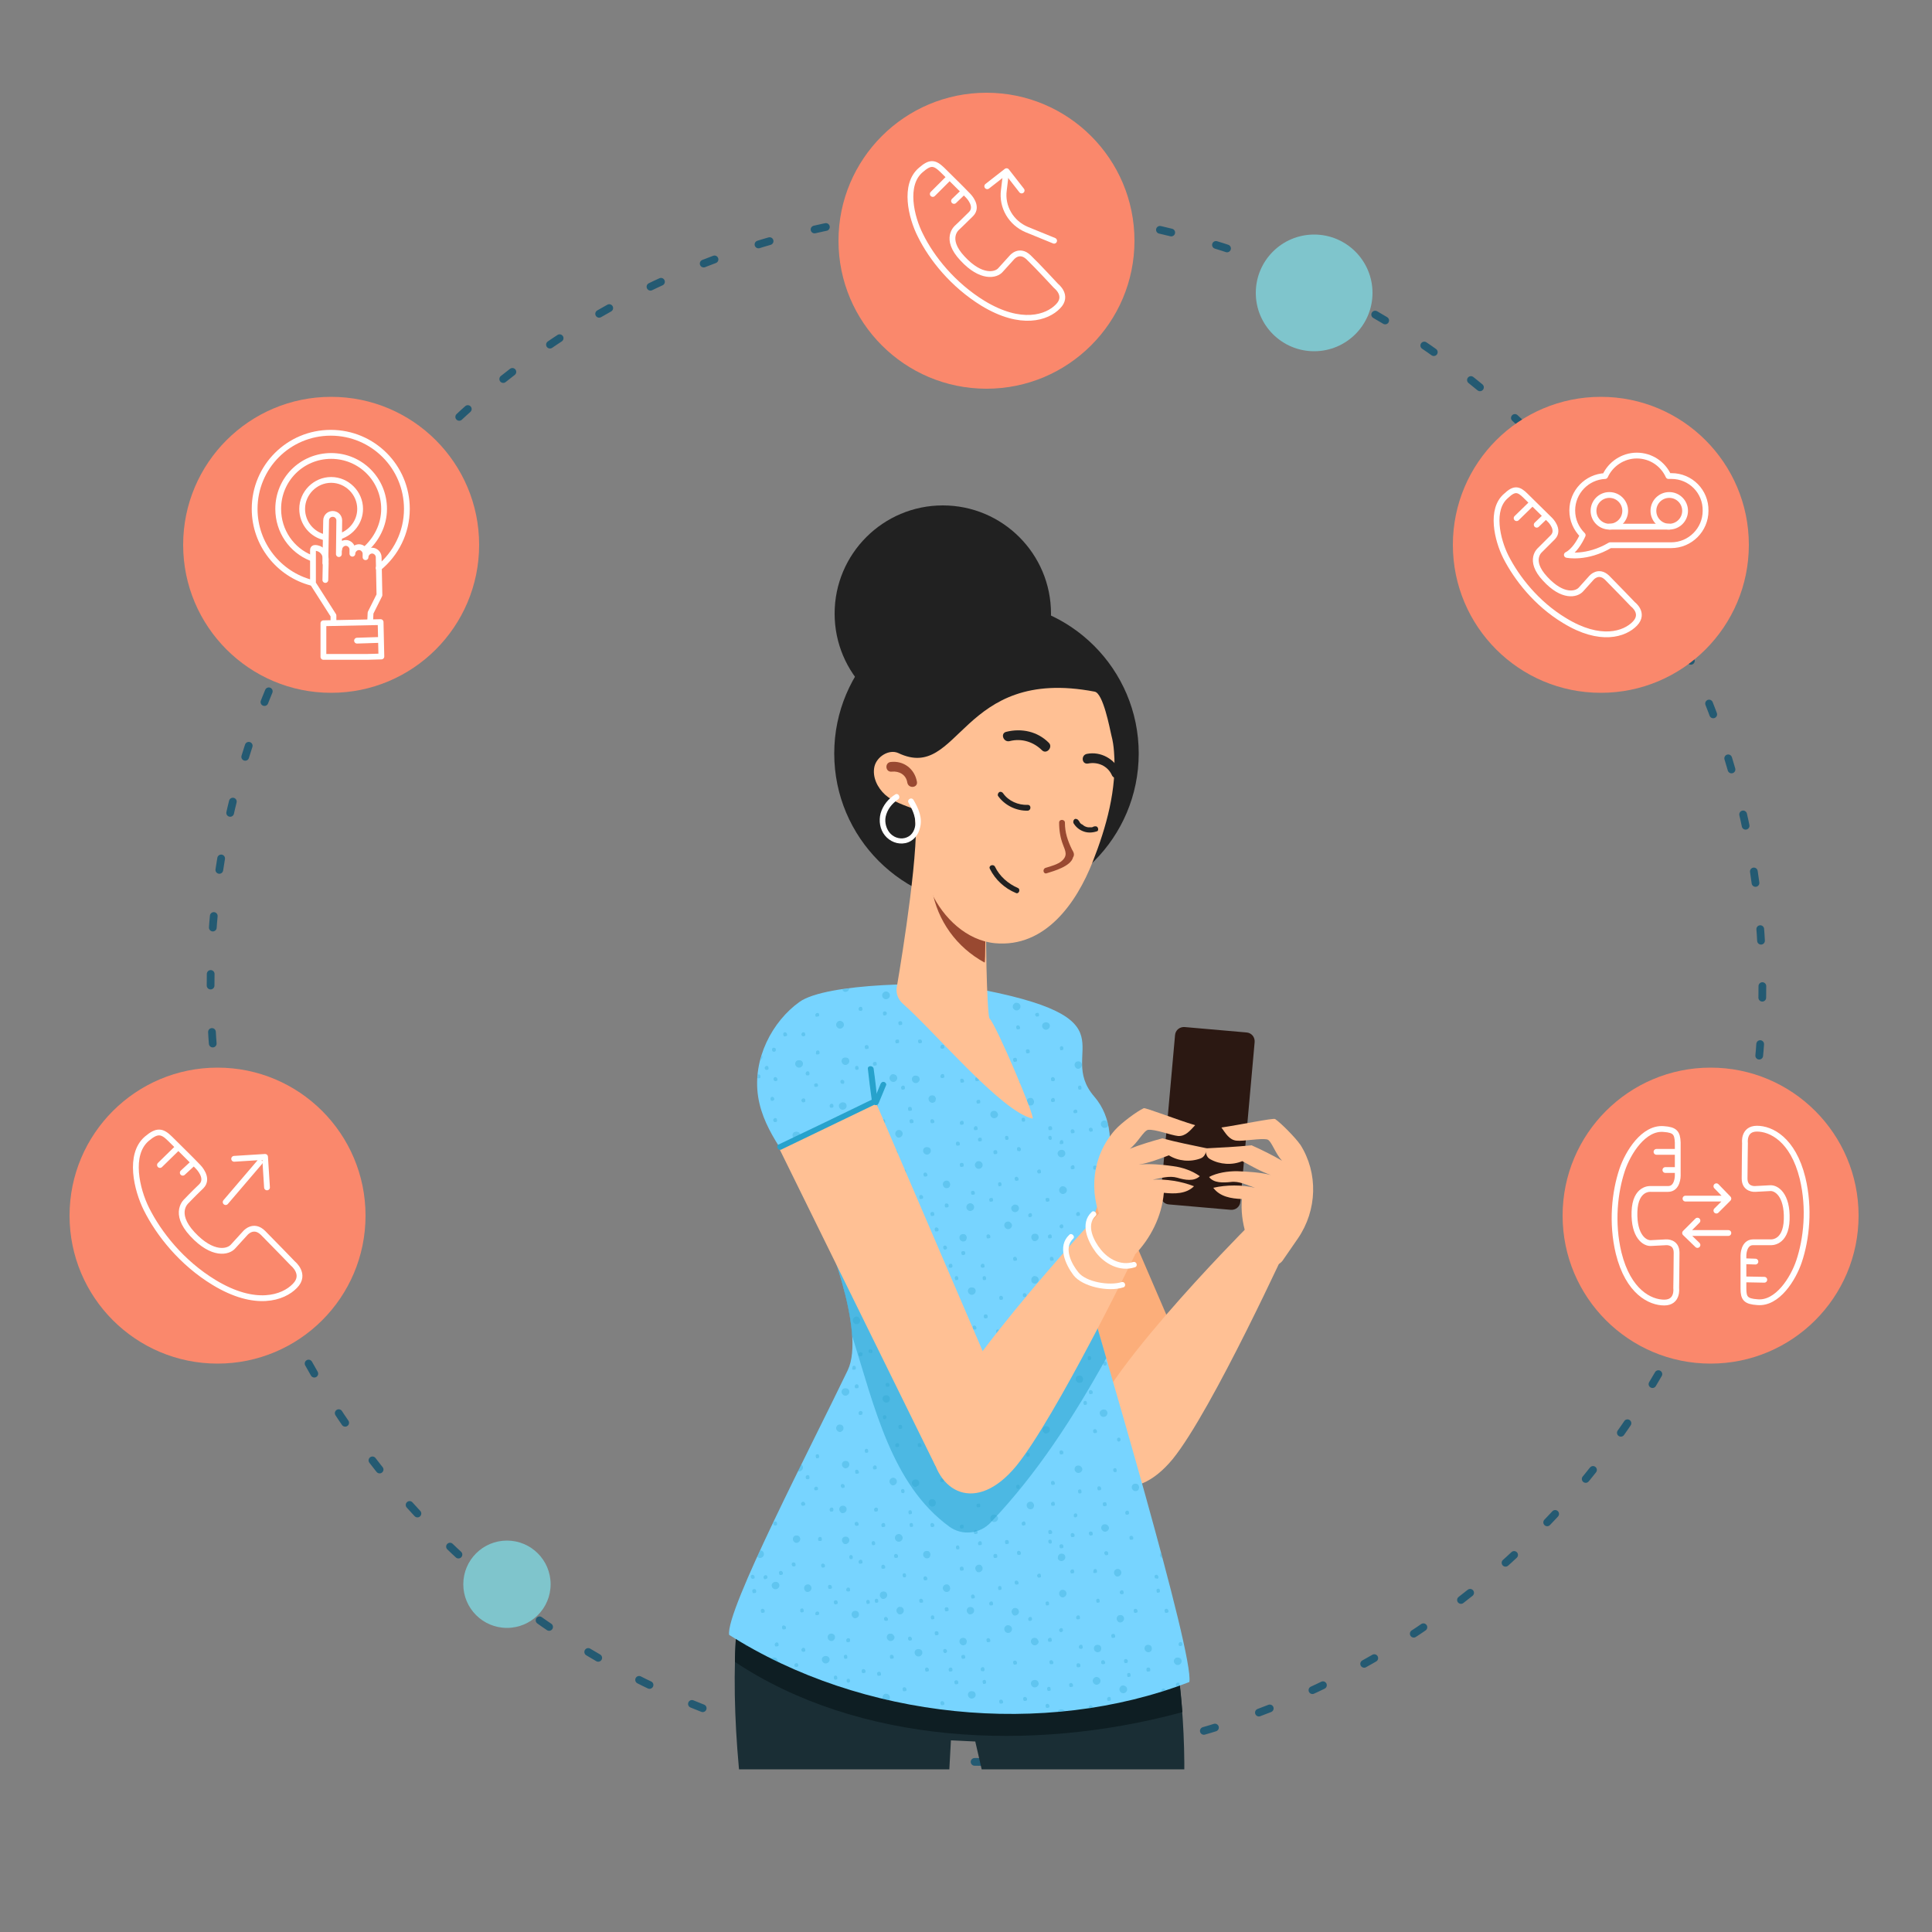 <?xml version="1.0" encoding="UTF-8"?>
<svg xmlns="http://www.w3.org/2000/svg" xmlns:xlink="http://www.w3.org/1999/xlink" viewBox="0 0 500 500" style="enable-background:new 0 0 500 500" xml:space="preserve">
  <rect x="0" y="0" width="500" height="500" fill="#808080" stroke="none"/>
  <style>.st1{fill:#fa886c}.st2{fill:#7fc5cc}.st5{fill:#ffc094}.st14{fill:#27a2cc}.st17{fill:#fff}.st18{fill:#212121}.st19{fill:#994931}.st20{fill:none;stroke:#fff;stroke-width:1.5;stroke-linecap:round;stroke-linejoin:round;stroke-miterlimit:10}</style>
  <g id="Layer_1">
    <circle cx="255.3" cy="255.2" r="200.8" style="fill:none;stroke:#245a72;stroke-width:2;stroke-linecap:round;stroke-linejoin:round;stroke-dasharray:3.005,12.018"></circle>
    <circle class="st1" cx="255.3" cy="62.3" r="38.3"></circle>
    <circle class="st1" cx="414.3" cy="141" r="38.3"></circle>
    <circle class="st1" cx="442.7" cy="314.6" r="38.3"></circle>
    <circle class="st1" cx="85.7" cy="141" r="38.3"></circle>
    <circle class="st1" cx="56.3" cy="314.6" r="38.3"></circle>
    <circle class="st2" cx="340.1" cy="75.8" r="15.1"></circle>
    <circle class="st2" cx="131.2" cy="410" r="11.3"></circle>
    <defs>
      <path id="SVGID_1_" d="M138.9 112h250.5v345.9H138.9z"></path>
    </defs>
    <clipPath id="SVGID_2_">
      <use xlink:href="#SVGID_1_" style="overflow:visible"></use>
    </clipPath>
    <g style="clip-path:url(#SVGID_2_)">
      <path style="fill:#fcae7a" d="m307.3 352.9-29-67.3-25.1 11.7 40.4 82.1z"></path>
      <path class="st5" d="M322.6 317.8s-42.4 42.5-41.2 54.6c1.2 12.1 11.7 17.8 22.1 5.2 10.3-12.7 30.5-57 30.5-57l-11.4-2.8z"></path>
      <path d="M301.2 412.5c-4.1-16.8-7.6-33.4-18.3-48.8-21.4.8-64.4 7.5-66.1 9.6-3.9 5-25.7 38.7-26.4 51.4-1.3 24.9 2.4 49.8 6.8 74.1 4.3 23.7 12.4 48.7 14.3 73 7.4.3 9.5 1.3 17 1.6 10.5-39.9 15.5-81.6 17.6-123 1.7.1 4.7.2 6.3.3 9.3 39.7 16.7 81.8 20.9 122.6 5.3.9 11.1.8 16.4-.4 1.7-.4 4.7-20.2 5.2-22.7 5.2-25.9 9.2-52.1 11.1-78.6 1.5-20.5-.4-41-4.8-59.1z" style="fill:#1a2e35"></path>
      <path d="M306 443.1c-.8-10.6-2.4-21-4.8-30.7-4.1-16.8-7.6-33.4-18.3-48.8-21.4.8-64.4 7.5-66.1 9.6-3.9 5-25.7 38.7-26.4 51.4-.1 1.8-.2 3.7-.2 5.5 31.7 21.1 76.4 23.7 115.8 13z" style="fill:#0e1e23"></path>
      <path d="m302.5 311.7 16 1.4c1.3.1 2.4-.8 2.5-2.1l3.7-41.3c.1-1.3-.8-2.4-2.1-2.5l-16-1.4c-1.3-.1-2.4.8-2.5 2.1l-3.7 41.3c-.1 1.3.8 2.4 2.1 2.5z" style="fill:#2b1812"></path>
      <path d="M307.8 435.3c1.3-7-22-85.4-29-109.5 4.7-12.5 13.8-31.1 4.4-42-10.3-11.9 12.1-20.3-32.4-28.3-8.1-1.5-37-1.2-43.9 3.8-7 5-12.2 14.7-10.7 24.5 1.5 9.7 8.8 16.6 13 25.2 4.8 9.7 14.9 35.7 10.2 45.6-9.1 19-31.7 62.3-30.7 68.5 34.3 21.8 81.6 26.7 119.1 12.2z" style="fill:#77d4ff"></path>
      <g style="opacity:.3">
        <path class="st14" d="M235.1 286.6c-.1.1-.1.2-.1.4 0 .1.1.3.1.4.1.1.2.1.4.1.1 0 .3-.1.4-.1.1-.1.1-.2.1-.4 0-.1-.1-.3-.1-.4-.3-.2-.6-.2-.8 0zM235.5 289.8c-.1.1-.1.2-.1.4 0 .1.1.3.1.4.1.1.2.1.4.1.1 0 .3-.1.4-.1.1-.1.1-.2.1-.4 0-.1-.1-.3-.1-.4-.3-.2-.6-.2-.8 0zM228.1 290.2c0 .1.1.3.1.4.1.1.2.1.4.1.1 0 .3-.1.4-.1.1-.1.1-.2.1-.4 0-.1-.1-.3-.1-.4-.2-.2-.6-.2-.7 0-.2.1-.2.3-.2.4zM239.1 303.6c-.1.1-.1.2-.1.4 0 .1.1.3.1.4.1.1.2.1.4.1.1 0 .3-.1.4-.1.1-.1.1-.2.1-.4 0-.1-.1-.3-.2-.4-.2-.2-.5-.2-.7 0zM226.4 309.4c-.1.1-.1.2-.1.4s.1.3.1.4c.1.1.2.1.4.1.1 0 .3-.1.4-.1.1-.1.1-.2.1-.4s-.1-.3-.1-.4c-.3-.2-.6-.2-.8 0zM240.9 313.8c-.1.1-.1.2-.1.4 0 .1.1.3.1.4.1.1.2.1.4.1.1 0 .3-.1.4-.1.1-.1.1-.2.1-.4 0-.1-.1-.3-.1-.4-.2-.2-.6-.2-.8 0zM251.4 308.3c-.1.1-.1.2-.1.4 0 .1.1.3.1.4.1.1.2.1.4.1.1 0 .3-.1.4-.1.1-.1.1-.2.1-.4 0-.1-.1-.3-.2-.4-.1-.2-.5-.1-.7 0zM248.5 301.1c-.1.1-.1.2-.1.4s.1.3.1.4c.1.1.2.1.4.1.1 0 .3-.1.4-.1.1-.1.1-.2.1-.4s-.1-.3-.1-.4c-.2-.2-.6-.2-.8 0zM253.3 294.5c-.1.1-.2.2-.2.4 0 .1.1.3.1.4.1.1.2.1.4.1.1 0 .3-.1.4-.1.1-.1.1-.2.1-.4 0-.1-.1-.3-.1-.4-.2-.1-.6-.1-.7 0zM252 292c0 .1.1.3.1.4.1.1.2.1.4.1.1 0 .3-.1.4-.1.1-.1.1-.2.1-.4 0-.1-.1-.3-.1-.4-.2-.2-.6-.2-.7 0-.1.1-.2.3-.2.4zM249.3 290.2c-.2-.2-.6-.2-.7 0-.1.1-.2.2-.2.4 0 .1.1.3.1.4.1.1.2.1.4.1.1 0 .3-.1.4-.1.1-.1.1-.2.1-.4s0-.3-.1-.4zM252.9 284.7c-.1.1-.2.2-.2.4 0 .1.1.3.1.4.1.1.2.1.4.1.1 0 .3-.1.4-.1.1-.1.1-.2.1-.4 0-.1-.1-.3-.1-.4-.2-.1-.5-.1-.7 0zM252.5 278.9c-.1.1-.1.2-.1.4s.1.3.1.4c.1.1.2.1.4.1.1 0 .3-.1.4-.1.1-.1.1-.2.1-.4s-.1-.3-.1-.4c-.2-.2-.6-.1-.8 0zM249.3 279.3c-.2-.2-.6-.2-.7 0-.1.1-.1.2-.1.4 0 .1.1.3.1.4.1.1.2.1.4.1.1 0 .3-.1.4-.1.1-.1.1-.2.1-.4-.1-.2-.1-.3-.2-.4zM272.1 285.1c.1.1.2.1.4.1.1 0 .3-.1.4-.1.1-.1.1-.2.1-.4 0-.1-.1-.3-.1-.4-.2-.2-.5-.2-.7 0-.1.1-.2.2-.2.4s0 .3.1.4zM265.2 290.2c.1-.1.1-.2.1-.4 0-.1-.1-.3-.1-.4-.2-.2-.5-.2-.7 0-.1.1-.1.2-.1.4 0 .1.1.3.1.4.1.1.2.1.4.1.1 0 .2 0 .3-.1zM271.4 291.6c-.1.1-.1.2-.1.4s.1.3.1.4c.1.1.2.1.4.1.1 0 .3-.1.4-.1.1-.1.1-.2.1-.4s-.1-.3-.1-.4c-.3-.2-.6-.2-.8 0zM272.1 294.9c.1-.1.1-.2.1-.4 0-.1-.1-.3-.1-.4-.2-.2-.5-.2-.7 0-.1.1-.1.2-.1.4 0 .1.1.3.2.4.1.1.2.1.3.1.1 0 .2 0 .3-.1zM274.3 296c.1.1.2.1.4.1.1 0 .3-.1.4-.1.1-.1.1-.2.1-.4 0-.1-.1-.3-.1-.4-.2-.2-.5-.2-.7 0-.1.1-.1.2-.1.4-.1.2-.1.3 0 .4zM263.1 305.6c.1 0 .3-.1.4-.1.1-.1.1-.2.1-.4 0-.1-.1-.3-.2-.4-.2-.2-.5-.2-.7 0-.1.1-.1.2-.1.4 0 .1.1.3.1.4.1 0 .2.1.4.1zM277.2 292.4c-.1.1-.1.2-.1.4 0 .1.1.3.1.4.1.1.2.1.4.1.1 0 .3-.1.4-.1.1-.1.1-.2.1-.4 0-.1-.1-.3-.2-.4-.2-.2-.5-.2-.7 0zM281.9 292c-.1.1-.1.2-.1.4 0 .1.1.3.2.4.1.1.2.1.3.1.1 0 .3-.1.4-.1.1-.1.1-.2.1-.4 0-.1-.1-.3-.1-.4-.3-.2-.6-.2-.8 0zM272.9 279.7c.1-.1.1-.2.1-.4s-.1-.3-.2-.4c-.2-.2-.5-.2-.7 0-.1.1-.1.2-.1.4s.1.3.1.4c.1.1.2.1.4.1.1 0 .3 0 .4-.1zM263.8 265.5c-.2-.2-.5-.2-.7 0-.1.1-.1.2-.1.4 0 .1.1.3.1.4.1.1.2.1.4.1.1 0 .3-.1.4-.1.1-.1.1-.2.1-.4-.1-.2-.1-.3-.2-.4zM268.1 262.2c-.1.1-.2.2-.2.4 0 .1.1.3.2.4.1.1.2.1.3.1.1 0 .3-.1.4-.1.1-.1.1-.2.1-.4 0-.1-.1-.3-.1-.4-.1-.1-.5-.1-.7 0zM234.4 256.4c-.2-.2-.5-.2-.7 0-.1.1-.1.2-.1.4 0 .1.1.3.1.4.1.1.2.1.4.1.1 0 .3-.1.4-.1.1-.1.1-.2.1-.4-.1-.1-.1-.3-.2-.4zM228.6 261.9c-.1.1-.1.2-.1.4 0 .1.1.3.1.4.1.1.2.1.4.1.1 0 .3-.1.4-.2.1-.1.1-.2.1-.3 0-.1 0-.3-.1-.4-.3-.2-.6-.2-.8 0zM249.6 271.7c-.1.1-.2.2-.2.4 0 .1.1.3.1.4.1.1.2.1.4.1.1 0 .3-.1.4-.1.1-.1.1-.2.1-.4 0-.1-.1-.3-.1-.4-.1-.2-.5-.2-.7 0zM244.2 263.7c.1-.1.1-.2.1-.4 0-.1-.1-.3-.1-.4-.2-.2-.6-.2-.7 0-.1.1-.2.2-.2.4 0 .1.1.3.1.4.1.1.2.1.4.1s.3 0 .4-.1zM265.6 271.7c-.1.1-.1.2-.1.4 0 .1.1.3.1.4.1.1.2.1.4.1.1 0 .3-.1.4-.1.1-.1.1-.2.1-.4 0-.1-.1-.3-.1-.4-.3-.2-.6-.2-.8 0zM255.8 264.4c-.1.1-.1.2-.1.4 0 .1.1.3.1.4.1.1.2.1.4.1.1 0 .3-.1.4-.1.1-.1.1-.2.1-.4 0-.1-.1-.3-.2-.4-.2-.2-.5-.1-.7 0zM226.1 274.9c-.1.1-.2.2-.2.4 0 .1.1.3.1.4.1.1.2.1.4.1.1 0 .3-.1.4-.1.1-.1.1-.2.1-.4 0-.1-.1-.3-.1-.4-.2-.1-.6-.1-.7 0zM283.6 309.8c0 .1.1.3.1.4.1.1.2.1.4.1.1 0 .3-.1.4-.1.1-.1.1-.2.1-.4s-.1-.3-.1-.4c-.2-.2-.5-.2-.7 0-.2.1-.2.2-.2.4zM231.3 298.2c0 .1.1.3.1.4.1.1.2.1.4.1.1 0 .3-.1.4-.1.1-.1.1-.2.1-.4 0-.1-.1-.3-.2-.4-.2-.2-.5-.2-.7 0 0 .1-.1.2-.1.4zM264.1 297.8c.1-.1.1-.2.1-.4s-.1-.3-.2-.4c-.2-.2-.5-.2-.7 0-.1.1-.1.2-.1.4s.1.3.1.4c.1.1.2.1.4.1.2.1.3 0 .4-.1zM279.9 281.5c0-.1-.1-.3-.1-.4-.2-.2-.5-.2-.7 0-.1.1-.1.2-.1.4 0 .1.1.3.1.4.1.1.2.1.4.1.1 0 .3-.1.4-.1-.1-.2 0-.3 0-.4zM237.7 269.1c-.1.1-.1.2-.1.4 0 .1.1.3.1.4.1.1.2.1.4.1.1 0 .3-.1.4-.1.1-.1.1-.2.1-.4 0-.1-.1-.3-.2-.4-.2-.1-.6-.1-.7 0zM231.9 269.1c-.1.1-.2.2-.2.4 0 .1.1.3.1.4.1.1.2.1.4.1.1 0 .3-.1.4-.1.1-.1.1-.2.1-.4 0-.1-.1-.3-.1-.4-.2-.1-.6-.1-.7 0zM248.9 257.5c.1-.1.1-.2.1-.4 0-.1-.1-.3-.1-.4-.2-.2-.6-.2-.7 0-.1.1-.1.2-.1.4 0 .1.1.3.1.4.1.1.2.1.4.1.1.1.2 0 .3-.1zM240.2 259.3c-.1.1-.2.2-.2.4 0 .1.1.3.1.4.1.1.2.1.4.1.1 0 .3-.1.4-.1.1-.1.1-.2.1-.4 0-.1-.1-.3-.1-.4-.2-.1-.5-.1-.7 0zM232.6 264.4c-.1.1-.1.2-.1.4 0 .1.1.3.1.4.1.1.2.1.4.1.1 0 .3-.1.4-.1.1-.1.1-.2.1-.4 0-.1-.1-.3-.1-.4-.3-.2-.6-.1-.8 0zM250.4 262.2c-.1.1-.1.2-.1.4 0 .1.1.3.1.4.1.1.2.1.4.1.1 0 .3-.1.4-.1.1-.1.1-.2.1-.4 0-.1-.1-.3-.1-.4-.3-.1-.6-.1-.8 0zM248.2 268.1c.1.1.2.1.4.1.1 0 .3-.1.4-.1.1-.1.1-.2.1-.4 0-.1-.1-.3-.1-.4-.2-.2-.6-.2-.7 0-.1.1-.2.2-.2.4-.1.1 0 .3.1.4zM243.5 271.3c.1.1.2.1.4.1.1 0 .3-.1.4-.1.1-.1.1-.2.1-.4 0-.1-.1-.3-.1-.4-.2-.2-.6-.2-.7 0-.1.1-.2.2-.2.4-.1.2 0 .3.1.4zM243.5 278.9c.1.1.2.1.4.1.1 0 .3-.1.4-.1.1-.1.1-.2.1-.4 0-.1-.1-.3-.1-.4-.2-.2-.6-.2-.7 0-.1.1-.2.2-.2.4-.1.2 0 .3.1.4zM233.2 281.5c0 .1.1.3.1.4.1.1.2.1.4.1.1 0 .3-.1.4-.1.1-.1.1-.2.1-.4 0-.1-.1-.3-.1-.4-.2-.2-.6-.2-.7 0-.2.1-.2.2-.2.4zM241.6 289.8c-.2-.2-.6-.2-.7 0-.1.1-.1.2-.1.4 0 .1.1.3.1.4.1.1.2.1.4.1.1 0 .3-.1.4-.1.1-.1.1-.2.1-.4 0-.1-.1-.3-.2-.4zM247.5 295.6c-.1.1-.1.2-.1.4s.1.3.1.4c.1.1.2.1.4.1.1 0 .3-.1.4-.1.1-.1.1-.2.1-.4s-.1-.3-.1-.4c-.3-.2-.7-.2-.8 0zM234.4 303.6c.1-.1.1-.2.1-.4 0-.1-.1-.3-.1-.4-.2-.2-.6-.2-.7 0-.1.1-.1.2-.1.4 0 .1.1.3.1.4.1.1.2.1.4.1.1.1.2 0 .3-.1zM228.2 301.4c.1.1.2.1.4.1.1 0 .3-.1.4-.1.1-.1.1-.2.1-.4 0-.1-.1-.3-.2-.4-.2-.2-.5-.2-.7 0-.1.1-.1.2-.1.4s0 .3.1.4zM238 309.4c-.1.1-.1.2-.1.4s.1.3.1.4c.1.1.2.1.4.1.1 0 .3-.1.4-.1.1-.1.1-.2.1-.4s-.1-.3-.2-.4c-.2-.2-.5-.2-.7 0zM244.6 311.6c-.1.1-.1.2-.1.4 0 .1.1.3.1.4.1.1.2.1.4.1.1 0 .3-.1.4-.1.1-.1.1-.2.1-.4 0-.1-.1-.3-.1-.4-.3-.2-.7-.2-.8 0zM256.2 310.1c-.1.1-.2.2-.2.4 0 .1.1.3.1.4.1.1.2.1.4.1.1 0 .3-.1.4-.1.1-.1.1-.2.1-.4 0-.1-.1-.3-.1-.4-.2-.1-.5-.1-.7 0zM258.7 307c.1 0 .3-.1.4-.1.1-.1.1-.2.1-.4 0-.1-.1-.3-.1-.4-.2-.2-.5-.2-.7 0-.1.1-.1.2-.1.4 0 .1.1.3.1.4 0 .1.2.1.3.1zM257.2 297.8c-.1.1-.1.2-.1.4 0 .1.1.3.1.4.1.1.2.1.4.1.1 0 .3-.1.4-.1.1-.1.1-.2.1-.4 0-.1-.1-.3-.1-.4-.2-.2-.6-.2-.8 0zM260.9 294.9c.1-.1.1-.2.1-.4 0-.1-.1-.3-.1-.4-.2-.2-.6-.2-.7 0-.1.1-.1.2-.1.4 0 .1.1.3.1.4.1.1.2.1.4.1.1 0 .2 0 .3-.1zM263.1 280c-.1.1-.1.2-.1.4 0 .1.1.3.1.4.1.1.2.1.4.1.1 0 .3-.1.4-.1.1-.1.1-.2.1-.4 0-.1-.1-.3-.1-.4-.3-.2-.7-.2-.8 0zM262.3 273.9c-.1.1-.1.2-.1.4 0 .1.1.3.1.4.1.1.2.1.4.1.1 0 .3-.1.4-.1.1-.1.1-.2.1-.4 0-.1-.1-.3-.1-.4-.2-.2-.6-.2-.8 0zM274.7 271.8c.1 0 .3-.1.4-.1.1-.1.1-.2.1-.4s-.1-.3-.1-.4c-.2-.2-.5-.2-.7 0-.1.1-.1.2-.1.4s.1.3.1.4c0 .1.1.1.3.1zM286.6 297.8c.1-.1.1-.2.1-.4s-.1-.3-.1-.4c-.2-.2-.5-.2-.7 0-.1.1-.1.2-.1.4s.1.3.2.4c.1.1.2.1.3.1.1.1.2 0 .3-.1zM283 301.8c-.1.1-.1.2-.1.4 0 .1.1.3.1.4.1.1.2.1.4.1.1 0 .3-.1.4-.1.1-.1.1-.2.1-.4 0-.1-.1-.3-.1-.4-.3-.2-.6-.2-.8 0zM277.2 302.5c.1.1.2.1.4.1.1 0 .3-.1.4-.1.1-.1.1-.2.1-.4 0-.1-.1-.3-.1-.4-.2-.2-.5-.2-.7 0-.1.1-.2.2-.2.4s0 .3.1.4zM277.8 287.6c0 .1 0 .3.1.4.1.1.2.1.4.1.1 0 .3-.1.4-.1.1-.1.1-.2.1-.4 0-.1-.1-.3-.1-.3-.2-.2-.5-.2-.7 0-.2.1-.2.2-.2.3zM268.4 303.2c0 .1.1.3.2.4.1.1.2.1.3.1.1 0 .3-.1.4-.1.1-.1.1-.2.1-.4 0-.1-.1-.3-.1-.4-.2-.2-.5-.2-.7 0-.2.2-.2.3-.2.4zM270.7 310.1c-.1.1-.1.2-.1.4 0 .1.1.3.1.4.1.1.2.1.4.1.1 0 .3-.1.4-.1.1-.1.1-.2.1-.4 0-.1-.1-.3-.1-.4-.3-.1-.6-.1-.8 0zM278.7 313.8c-.1.1-.2.2-.2.4 0 .1.1.3.1.4.1.1.2.1.4.1.1 0 .3-.1.4-.1.1-.1.1-.2.1-.4 0-.1-.1-.3-.1-.4-.2-.2-.6-.2-.7 0zM266.3 314.1c-.1.1-.2.2-.2.4 0 .1.1.3.1.4.1.1.2.1.4.1.1 0 .3-.1.3-.1.1-.1.2-.2.2-.4 0-.1-.1-.3-.1-.4-.2-.2-.5-.2-.7 0zM227.1 285.8c-.2-.2-.6-.2-.7 0-.1.1-.2.2-.2.4 0 .1.1.3.1.4.1.1.2.1.4.1.1 0 .3-.1.4-.1.1-.1.1-.2.1-.4.1-.1 0-.3-.1-.4zM225.5 294.9c0 .1.1.3.1.4.1.1.2.1.4.1.1 0 .3-.1.4-.1.1-.1.1-.2.1-.4 0-.1-.1-.3-.1-.4-.2-.2-.6-.2-.7 0-.1.1-.2.3-.2.4zM228.9 314.1c-.1.1-.1.2-.1.4 0 .1.1.3.1.4.1.1.2.1.4.1.1 0 .3-.1.4-.1.1-.1.1-.2.1-.4 0-.1-.1-.3-.2-.4-.1-.2-.5-.2-.7 0zM236.3 278.6c-.2.2-.3.4-.3.7s.1.5.3.7c.2.2.4.3.7.3.3 0 .5-.1.7-.3.2-.2.3-.4.3-.7s-.1-.5-.3-.7c-.4-.3-1.1-.3-1.4 0zM232.6 294.4c.3 0 .5-.1.7-.3.2-.2.3-.4.3-.7s-.1-.5-.3-.7c-.3-.3-1-.4-1.3 0-.2.2-.3.4-.3.7s.1.5.3.7c.1.2.3.3.6.3zM227.6 308.3c0 .2.1.5.3.7.2.2.4.3.7.3.2 0 .5-.1.7-.3.2-.2.3-.4.3-.7s-.1-.5-.3-.7c-.3-.3-1-.3-1.3 0-.3.2-.4.5-.4.7zM250.4 311.7c-.2.2-.3.4-.3.7s.1.5.3.7c.2.2.4.3.7.3.2 0 .5-.1.7-.3.2-.2.3-.4.3-.7s-.1-.5-.3-.7c-.4-.4-1-.4-1.4 0zM252.6 300.8c-.2.2-.3.4-.3.7 0 .2.1.5.3.7.2.2.4.3.7.3.2 0 .5-.1.7-.3.2-.2.3-.4.3-.7s-.1-.5-.3-.7c-.4-.4-1.1-.4-1.4 0zM254.9 276.8c0 .2.1.5.3.7.2.2.4.3.7.3.3 0 .5-.1.7-.3.2-.2.3-.4.3-.7s-.1-.5-.3-.7c-.3-.4-1-.3-1.3 0-.3.2-.4.4-.4.7zM267.6 285.1c0-.2-.1-.5-.3-.7-.3-.4-1-.3-1.3 0-.2.2-.3.4-.3.7s.1.5.3.7c.2.2.4.3.7.3.3 0 .5-.1.7-.3.1-.2.2-.4.2-.7zM273.7 298.5c0 .2.1.5.3.7.2.2.4.3.7.3.2 0 .5-.1.7-.3.2-.2.3-.4.3-.7s-.1-.5-.3-.7c-.3-.3-1-.3-1.3 0-.3.2-.4.5-.4.7zM274.4 307.3c-.2.2-.3.4-.3.7s.1.5.3.7c.2.2.4.3.7.3.2 0 .5-.1.7-.3.2-.2.3-.4.3-.7s-.1-.5-.3-.7c-.5-.4-1.1-.4-1.4 0zM285.2 290.2c-.2.2-.3.4-.3.7s.1.5.3.7c.2.2.4.3.7.3.2 0 .5-.1.7-.3.1-.1.2-.3.2-.5-.1-.2-.1-.5-.2-.7 0 0 0-.1-.1-.1-.3-.4-.9-.4-1.3-.1zM279 276.6c.2 0 .5-.1.7-.3.2-.2.3-.4.3-.7s-.1-.5-.3-.7c-.3-.3-1-.3-1.3 0-.2.2-.3.4-.3.7s.1.5.3.7c.1.2.4.3.6.3zM242.6 264.4c0-.2-.1-.5-.3-.7-.3-.3-1-.4-1.3 0-.2.2-.3.4-.3.7 0 .2.1.5.3.7.2.2.4.3.7.3.2 0 .5-.1.7-.3.1-.2.2-.4.2-.7zM261.7 312.7c0 .2.1.5.3.7.2.2.4.3.7.3.2 0 .5-.1.7-.3.2-.2.3-.4.3-.7s-.1-.5-.3-.7c-.3-.3-1-.4-1.3 0-.3.2-.4.4-.4.7zM256.6 271c-.2.2-.3.4-.3.7s.1.5.3.7c.2.2.4.3.7.3.2 0 .5-.1.7-.3.2-.2.3-.4.3-.7s-.1-.5-.3-.7c-.4-.3-1.1-.3-1.4 0zM232.9 313.3c.3 0 .5-.1.7-.3.2-.2.3-.4.3-.7s-.1-.5-.3-.7c-.3-.3-1-.4-1.3 0-.2.2-.3.4-.3.7s.1.5.3.7c.1.2.4.3.6.3zM228.6 256.9c-.2.2-.3.4-.3.7s.1.5.3.7c.2.2.4.3.7.3.2 0 .5-.1.7-.3.2-.2.3-.4.3-.7s-.1-.5-.3-.7c-.4-.4-1-.4-1.4 0zM230.5 278.3c-.2.2-.3.4-.3.7s.1.5.3.7c.2.2.4.3.7.3.3 0 .5-.1.7-.3.2-.2.3-.4.3-.7s-.1-.5-.3-.7c-.5-.4-1.1-.4-1.4 0zM242.2 284.4c0-.2-.1-.5-.3-.7-.3-.3-1-.3-1.3 0-.2.2-.3.4-.3.7 0 .2.1.5.3.7.2.2.4.3.7.3.2 0 .5-.1.7-.3.1-.2.2-.5.2-.7zM239.2 297.1c-.2.2-.3.4-.3.7s.1.5.3.7c.2.2.4.3.7.3.3 0 .5-.1.7-.3.2-.2.3-.4.3-.7s-.1-.5-.3-.7c-.4-.3-1.1-.3-1.4 0zM245.9 306.5c0-.2-.1-.5-.3-.7-.3-.4-1-.3-1.3 0-.2.2-.3.4-.3.7 0 .2.1.5.3.7.2.2.4.3.7.3.2 0 .5-.1.7-.3.1-.2.2-.4.2-.7zM257.9 287.7c-.3-.3-1-.3-1.3 0-.2.2-.3.4-.3.7s.1.5.3.7c.2.2.4.3.7.3.2 0 .5-.1.7-.3.2-.2.3-.4.3-.7-.1-.3-.2-.5-.4-.7zM270 264.8c-.2.2-.3.4-.3.7s.1.5.3.7c.2.2.4.3.7.3.2 0 .5-.1.7-.3.2-.2.3-.4.3-.7s-.1-.5-.3-.7c-.4-.3-1-.3-1.4 0zM262.4 259.8c-.2.2-.3.4-.3.7s.1.5.3.7c.2.2.4.3.7.3.2 0 .5-.1.7-.3.2-.2.3-.4.3-.7s-.1-.5-.3-.7c-.4-.4-1.1-.4-1.4 0zM255.4 319.6c-.1.1-.1.2-.1.4s.1.3.1.4c.1.1.2.1.4.1.1 0 .3-.1.4-.1.1-.1.1-.2.1-.4s-.1-.3-.2-.4c-.1-.2-.5-.2-.7 0zM254.3 328.1c.1 0 .3-.1.4-.1.1-.1.1-.2.1-.4 0-.1-.1-.3-.1-.4-.2-.2-.6-.2-.7 0-.1.1-.2.2-.2.4 0 .1.1.3.1.4.2 0 .3.1.4.1zM255.1 331.2c.1-.1.1-.2.1-.4 0-.1-.1-.3-.1-.4-.2-.2-.5-.2-.7 0-.1.1-.1.2-.1.4 0 .1.1.3.1.4.1.1.2.1.4.1 0 0 .2 0 .3-.1zM247.5 331.3c.1 0 .3-.1.4-.1.1-.1.1-.2.1-.4 0-.1-.1-.3-.1-.4-.2-.2-.6-.2-.7 0-.1.1-.1.2-.1.4 0 .1.1.3.1.4 0 .1.1.1.3.1zM258.3 345.1c.1 0 .3-.1.4-.1.1-.1.1-.2.1-.4 0-.1-.1-.3-.2-.4-.2-.2-.5-.2-.7 0-.1.1-.1.2-.1.4 0 .1.1.3.1.4.2.1.3.1.4.1zM247.5 349.5c.1 0 .3-.1.4-.1.1-.1.1-.2.1-.4 0-.1-.1-.3-.1-.4-.2-.2-.6-.2-.7 0-.1.1-.2.2-.2.4 0 .1.1.3.1.4.1 0 .2.1.4.1zM246.1 350.4c0-.1-.1-.3-.2-.4-.2-.2-.5-.2-.7 0-.1.1-.1.2-.1.4s.1.3.1.4c.1.1.2.1.4.1.1 0 .3-.1.4-.1.1-.1.1-.3.1-.4zM259.6 354.8c0 .1.1.3.1.4.1.1.2.1.4.1.1 0 .3-.1.4-.2.1-.1.1-.2.1-.3 0-.1-.1-.3-.1-.4-.2-.2-.6-.2-.7 0-.1.1-.2.2-.2.4zM269.6 352.6c-.1.1-.1.2-.1.4s.1.3.1.4c.1.1.2.1.4.1.1 0 .3-.1.4-.1.1-.1.1-.2.1-.4s-.1-.3-.2-.4c-.2-.2-.5-.2-.7 0zM270.2 349.3c0 .1.1.3.1.4.1.1.2.1.4.1.1 0 .3-.1.4-.1.1-.1.1-.2.1-.4 0-.1-.1-.3-.1-.4-.2-.2-.5-.2-.7 0-.2.2-.2.3-.2.4zM268.1 342.4c.1-.1.1-.2.1-.4s-.1-.3-.2-.4c-.2-.2-.5-.2-.7 0-.1.1-.1.2-.1.4s.1.3.1.4c.1.1.2.1.4.1.2.1.3 0 .4-.1zM274.7 344.8c.1 0 .3-.1.4-.1.1-.1.1-.2.1-.4 0-.1-.1-.3-.2-.4-.2-.2-.5-.2-.7 0-.1.1-.1.2-.1.4 0 .1.1.3.1.4.1 0 .2.1.4.1zM270.5 337c0 .1.1.3.1.4.1.1.2.1.4.1.1 0 .3-.1.4-.1.1-.1.1-.2.1-.4 0-.1-.1-.3-.2-.4-.2-.2-.5-.2-.7 0 0 .1-.1.3-.1.4zM270.9 332.6c0 .1.1.3.1.4.1.1.2.1.4.1.1 0 .3-.1.4-.1.1-.1.1-.2.1-.4 0-.1-.1-.3-.1-.4-.2-.2-.5-.2-.7 0-.1.2-.2.3-.2.4zM272.5 325.4c-.2-.2-.5-.2-.7 0-.1.1-.1.2-.1.4 0 .1.1.3.1.4.1.1.2.1.4.1.1 0 .3-.1.4-.1.1-.1.1-.2.1-.4-.1-.2-.1-.3-.2-.4zM271.4 319.6c-.1.1-.2.2-.2.4 0 .1.1.3.1.4.1.1.2.1.4.1.1 0 .3-.1.4-.1.1-.1.1-.2.1-.4 0-.1-.1-.3-.1-.4-.2-.2-.5-.2-.7 0zM275 317.8c.1-.1.2-.2.2-.4 0-.1-.1-.3-.1-.4-.2-.2-.5-.2-.7 0-.1.1-.2.2-.2.4 0 .1.1.3.1.3.1.1.2.2.4.2.1 0 .2 0 .3-.1zM281.9 346.2c.1 0 .3-.1.4-.1.1-.1.1-.2.1-.4 0-.1-.1-.3-.2-.4-.2-.2-.5-.2-.7 0-.1.1-.1.2-.1.4 0 .1.1.3.1.4.2.1.3.1.4.1zM235.5 391.9c.1 0 .3-.1.4-.1.1-.1.1-.2.1-.4 0-.1-.1-.3-.1-.4-.2-.2-.6-.2-.7 0-.1.1-.1.2-.1.4 0 .1.1.3.1.4 0 .1.1.1.3.1zM235.8 395.2c.1 0 .3-.1.4-.1.1-.1.1-.2.1-.4 0-.1-.1-.3-.1-.4-.2-.2-.6-.2-.7 0-.1.1-.1.2-.1.4 0 .1.1.3.1.4.1 0 .2.1.3.1zM228.1 394.7c0 .1.1.3.1.4.1.1.2.1.4.1.1 0 .3-.1.4-.1.1-.1.1-.2.1-.4 0-.1-.1-.3-.1-.4-.2-.2-.6-.2-.7 0-.2.1-.2.3-.2.4zM239.1 408.1c-.1.1-.1.2-.1.4 0 .1.1.3.1.4.1.1.2.1.4.1.1 0 .3-.1.4-.1.1-.1.1-.2.1-.4 0-.1-.1-.3-.2-.4-.2-.2-.5-.2-.7 0zM226.8 414.8c.1 0 .3-.1.4-.1.1-.1.1-.2.1-.4 0-.1-.1-.3-.1-.4-.2-.2-.6-.2-.7 0-.1.1-.1.2-.1.4 0 .1.1.3.1.4 0 0 .1.1.3.1zM241.3 419.1c.1 0 .3-.1.4-.1.1-.1.1-.2.1-.4 0-.1-.1-.3-.1-.4-.2-.2-.6-.2-.7 0-.1.1-.1.2-.1.4 0 .1.1.3.1.4 0 .1.2.1.3.1zM252.3 413.2c0-.1-.1-.3-.2-.4-.2-.2-.5-.2-.7 0-.1.1-.1.2-.1.4 0 .1.1.3.1.4.1.1.2.1.4.1.1 0 .3-.1.4-.1.1-.2.1-.3.1-.4zM248.5 405.6c-.1.1-.1.2-.1.4 0 .1.1.3.1.4.1.1.2.1.4.1.1 0 .3-.1.4-.1.1-.1.1-.2.1-.4 0-.1-.1-.3-.1-.4-.2-.2-.6-.2-.8 0zM253.1 399.4c0 .1.1.3.1.4.1.1.2.1.4.1.1 0 .3-.1.4-.1.1-.1.1-.2.1-.4 0-.1-.1-.3-.1-.4-.2-.2-.5-.2-.7 0-.1.1-.2.3-.2.4zM252.9 396.9c.1-.1.1-.2.1-.4 0-.1-.1-.3-.1-.4-.2-.2-.6-.2-.7 0-.1.1-.2.2-.2.4 0 .1.1.3.1.4.1.1.2.1.4.1s.3-.1.4-.1zM249.3 394.7c-.2-.2-.6-.2-.7 0-.1.1-.2.2-.2.4 0 .1.1.3.1.4.1.1.2.1.4.1.1 0 .3-.1.4-.1.1-.1.1-.2.1-.4s0-.3-.1-.4zM252.9 389.2c-.1.1-.2.2-.2.4 0 .1.1.3.1.4.1.1.2.1.4.1.1 0 .3-.1.4-.1.1-.1.1-.2.1-.4 0-.1-.1-.3-.1-.4-.2-.1-.5-.1-.7 0zM252.5 383.4c-.1.1-.1.2-.1.4 0 .1.1.3.1.4.1.1.2.1.4.1.1 0 .3-.1.4-.1.1-.1.1-.2.1-.4 0-.1-.1-.3-.1-.4-.2-.2-.6-.1-.8 0zM249.3 383.8c-.2-.2-.6-.2-.7 0-.1.1-.1.2-.1.4 0 .1.1.3.1.4.1.1.2.1.4.1.1 0 .3-.1.4-.1.1-.1.1-.2.1-.4-.1-.2-.1-.3-.2-.4zM272.9 389.6c.1-.1.1-.2.1-.4 0-.1-.1-.3-.1-.4-.2-.2-.5-.2-.7 0-.1.1-.2.2-.2.4 0 .1.1.3.1.4.1.1.2.1.4.1.1 0 .3 0 .4-.1zM264.4 394.3c0 .1.1.3.1.4.1.1.2.1.4.1.1 0 .3-.1.4-.1.1-.1.1-.2.1-.4s-.1-.3-.1-.4c-.2-.2-.5-.2-.7 0-.2.2-.2.3-.2.4zM272.1 396.1c-.2-.2-.5-.2-.7 0-.1.1-.1.2-.1.4 0 .1.1.3.1.4.1.1.2.1.4.1.1 0 .3-.1.4-.1.1-.1.1-.2.1-.4 0-.1-.1-.3-.2-.4zM272.1 399.4c.1-.1.1-.2.1-.4 0-.1-.1-.3-.1-.4-.2-.2-.5-.2-.7 0-.1.1-.1.2-.1.4 0 .1.1.3.2.4.1.1.2.1.3.1.1 0 .2 0 .3-.1zM274.3 399.8c-.1.1-.1.2-.1.4s.1.3.1.4c.1.1.2.1.4.1.1 0 .3-.1.4-.1.1-.1.1-.2.1-.4s-.1-.3-.1-.4c-.3-.2-.6-.2-.8 0zM263.1 410.1c.1 0 .3-.1.4-.1.1-.1.1-.2.1-.4 0-.1-.1-.3-.2-.4-.2-.2-.5-.2-.7 0-.1.1-.1.2-.1.4 0 .1.1.3.1.4.1 0 .2.1.4.1zM277.9 396.9c-.2-.2-.5-.2-.7 0-.1.1-.1.2-.1.4s.1.3.1.4c.1.1.2.1.4.1.1 0 .3-.1.4-.1.1-.1.1-.2.1-.4s-.1-.3-.2-.4zM281.9 396.5c-.1.1-.1.2-.1.4 0 .1.1.3.2.4.1.1.2.1.3.1.1 0 .3-.1.4-.1.1-.1.1-.2.1-.4 0-.1-.1-.3-.1-.4-.3-.2-.6-.2-.8 0zM285.5 388.9c-.1.1-.1.2-.1.4 0 .1.1.3.1.4.1.1.2.1.4.1.1 0 .3-.1.4-.1.1-.1.1-.2.1-.4 0-.1-.1-.3-.1-.4-.2-.2-.5-.2-.8 0zM289 380.5c0-.1-.1-.3-.1-.4-.2-.2-.5-.2-.7 0-.1.1-.1.2-.1.4s.1.3.1.3c.1.1.2.2.4.2.1 0 .3-.1.4-.1-.1-.1 0-.2 0-.4zM299.3 397.5c0-.1-.1-.2-.1-.3 0 .1 0 .2.1.3zM299.7 408.5c.1-.1.1-.2.1-.4 0-.1-.1-.3-.2-.4-.2-.2-.5-.2-.7 0-.1.1-.1.2-.1.3 0 .1.1.3.1.4.1.1.2.1.4.1.2.1.3.1.4 0zM302.1 408.1c0 .1 0 .2.1.3 0-.1-.1-.2-.1-.3zM256.2 355.1c.1-.1.1-.2.1-.4 0-.1-.1-.3-.2-.4-.2-.2-.5-.2-.7 0-.1.1-.1.2-.1.4 0 .1.1.3.1.4.1.1.2.1.4.1.1.1.3 0 .4-.1zM258 350.8c.1.1.2.1.4.1.1 0 .3-.1.4-.1.1-.1.1-.2.1-.4s-.1-.3-.1-.4c-.2-.2-.5-.2-.7 0-.1.1-.1.2-.1.4s-.1.3 0 .4zM281.9 352c.1 0 .3-.1.4-.1.1-.1.1-.2.1-.4 0-.1-.1-.3-.1-.4-.2-.2-.5-.2-.7 0-.1.1-.1.2-.1.4 0 .1.1.3.1.4.1.1.2.1.3.1zM272.8 383.4c-.2-.2-.5-.2-.7 0-.1.1-.1.2-.1.4 0 .1.1.3.1.4.1.1.2.1.4.1.1 0 .3-.1.4-.1.1-.1.1-.2.1-.4 0-.1-.1-.3-.2-.4zM263.8 370c-.2-.2-.5-.2-.7 0-.1.1-.1.2-.1.4 0 .1.1.3.1.4.1.1.2.1.4.1.1 0 .3-.1.4-.1.1-.1.1-.2.1-.4-.1-.2-.1-.3-.2-.4zM268.5 367.6c.1 0 .3-.1.4-.1.1-.1.1-.2.1-.4 0-.1-.1-.3-.1-.4-.2-.2-.5-.2-.7 0-.1.1-.2.2-.2.4 0 .1.1.3.2.4 0 .1.2.1.3.1zM240.9 358c-.2-.2-.5-.2-.7 0-.1.1-.1.2-.1.4 0 .1.1.3.1.4.1.1.2.1.4.1.1 0 .3-.1.4-.1.1-.1.1-.2.1-.4 0-.1-.1-.3-.2-.4zM234.4 360.9c-.2-.2-.5-.2-.7 0-.1.1-.1.2-.1.4s.1.3.1.4c.1.1.2.1.4.1.1 0 .3-.1.4-.1.1-.1.1-.2.1-.4s-.1-.3-.2-.4zM228.9 367.3c.1 0 .3-.1.4-.2.1-.1.1-.2.1-.3s0-.3-.1-.4c-.2-.2-.6-.2-.7 0-.1.1-.1.2-.1.4s.1.3.1.4c.1 0 .2.1.3.1zM250 377c.1 0 .3-.1.4-.1.1-.1.1-.2.1-.4 0-.1-.1-.3-.1-.4-.2-.2-.5-.2-.7 0-.1.1-.2.2-.2.4 0 .1.1.3.1.4.1.1.3.1.4.1zM244.2 367.5c-.2-.2-.6-.2-.7 0-.1.1-.2.2-.2.4 0 .1.1.3.1.4.1.1.2.1.4.1.1 0 .3-.1.4-.1.1-.1.1-.2.1-.4s0-.3-.1-.4zM264.1 359.1c-.2-.2-.5-.2-.7 0-.1.1-.1.2-.1.4 0 .1.1.3.1.4.1.1.2.1.4.1.1 0 .3-.1.4-.1.1-.1.1-.2.1-.4 0-.1-.1-.3-.2-.4zM282.6 359.9c-.2-.2-.5-.2-.7 0-.1.1-.1.2-.1.4 0 .1.1.3.1.4.1.1.2.1.4.1.1 0 .3-.1.4-.1.1-.1.1-.2.1-.4s-.1-.3-.2-.4zM280.8 363.6c.1 0 .3-.1.4-.1.1-.1.1-.2.1-.4 0-.1-.1-.3-.1-.4-.2-.2-.5-.2-.7 0-.1.1-.1.2-.1.4 0 .1.1.3.1.4.1.1.2.1.3.1zM266 377c.1 0 .3-.1.4-.1.1-.1.1-.2.1-.4s-.1-.3-.1-.4c-.2-.2-.5-.2-.7 0-.1.1-.1.2-.1.4s.1.3.1.4c0 .1.1.1.3.1zM235.1 345.7c.1-.1.1-.2.1-.4 0-.1-.1-.3-.1-.4-.2-.2-.6-.2-.7 0-.1.1-.1.2-.1.4 0 .1.1.3.1.4.1.1.2.1.4.1.1 0 .2 0 .3-.1zM239 342.8c0 .1.1.3.1.4.1.1.2.1.4.1.1 0 .3-.1.4-.1.1-.1.1-.2.1-.4 0-.1-.1-.3-.2-.4-.2-.2-.5-.2-.7 0-.1.1-.1.3-.1.4zM242.9 349.7c0-.1-.1-.3-.1-.4-.2-.2-.6-.2-.7 0-.1.1-.2.2-.2.4 0 .1.1.3.1.4.1.1.2.1.4.1.1 0 .3-.1.4-.1 0-.1.1-.3.1-.4zM230 352.6c-.2-.2-.6-.2-.7 0-.1.1-.1.2-.1.4s.1.3.1.4c.1.1.2.1.4.1.1 0 .3-.1.4-.1.1-.1.1-.2.1-.4s-.1-.3-.2-.4zM227.5 329.2c.1 0 .3-.1.4-.1.1-.1.1-.2.1-.4 0-.1-.1-.3-.1-.4-.2-.2-.6-.2-.7 0-.1.1-.1.2-.1.4 0 .1.1.3.1.4 0 0 .2.1.3.1zM248.9 323.9c-.1.1-.1.2-.1.4 0 .1.1.3.1.4.1.1.2.1.4.1.1 0 .3-.1.4-.1.1-.1.1-.2.1-.4s-.1-.3-.1-.4c-.3-.2-.6-.1-.8 0zM231.1 324.7c.1-.1.1-.2.1-.4s-.1-.3-.2-.4c-.2-.2-.5-.2-.7 0-.1.1-.1.2-.1.4s.1.3.1.4c.1.1.2.1.4.1s.3-.1.4-.1zM243.5 335.9c-.1.1-.1.2-.1.4 0 .1.1.3.1.4.1.1.2.1.4.1.1 0 .3-.1.4-.1.1-.1.1-.2.1-.4 0-.1-.1-.3-.2-.4-.2-.2-.5-.2-.7 0zM251.8 343.2c-.1.1-.1.2-.1.4s.1.3.1.4c.1.1.2.1.4.1.1 0 .3-.1.4-.1.1-.1.1-.2.1-.4s-.1-.3-.2-.4c-.2-.2-.5-.2-.7 0zM255.8 368.9c-.1.1-.1.2-.1.4 0 .1.1.3.1.4.1.1.2.1.4.1.1 0 .3-.1.4-.1.1-.1.1-.2.1-.4 0-.1-.1-.3-.2-.4-.2-.2-.5-.2-.7 0zM226.4 380.3c.1 0 .3-.1.4-.1.1-.1.1-.2.1-.4 0-.1-.1-.3-.1-.4-.2-.2-.6-.2-.7 0-.1.1-.2.2-.2.4 0 .1.1.3.1.4.1.1.3.1.4.1zM284.1 414.8c.1 0 .3-.1.4-.1.1-.1.1-.2.1-.4 0-.1-.1-.3-.1-.4-.2-.2-.5-.2-.7 0-.1.1-.1.2-.1.4 0 .1.1.3.1.4 0 0 .2.1.3.1zM231.9 403.2c.1 0 .3-.1.4-.1.1-.1.1-.2.1-.4s-.1-.3-.2-.4c-.2-.2-.5-.2-.7 0-.1.1-.1.2-.1.4s.1.3.1.4c.1 0 .2.1.4.1zM264.1 402.3c.1-.1.1-.2.1-.4 0-.1-.1-.3-.2-.4-.2-.2-.5-.2-.7 0-.1.1-.1.2-.1.4 0 .1.1.3.1.4.1.1.2.1.4.1s.3 0 .4-.1zM279.9 386c0-.1-.1-.3-.1-.4-.2-.2-.5-.2-.7 0-.1.1-.1.2-.1.4 0 .1.1.3.1.4.1.1.2.1.4.1.1 0 .3-.1.4-.1-.1-.2 0-.3 0-.4zM238 374.5c.1 0 .3-.1.4-.1.1-.1.1-.2.1-.4 0-.1-.1-.3-.2-.4-.2-.2-.5-.2-.7 0-.1.1-.1.2-.1.4 0 .1.1.3.1.4.2.1.3.1.4.1zM299.7 412.2c.1 0 .3-.1.4-.1.1-.1.1-.2.1-.4 0-.1-.1-.3-.1-.4-.2-.2-.5-.2-.7 0-.1.1-.1.2-.1.4 0 .1.1.3.1.4 0 .1.2.1.3.1zM283.4 370.9c.1 0 .3-.1.4-.1.1-.1.1-.2.1-.4 0-.1-.1-.3-.2-.4-.2-.2-.5-.2-.7 0-.1.1-.1.2-.1.4 0 .1.1.3.1.4.1 0 .2.1.4.1zM265.2 335.7c.1 0 .3-.1.4-.1.1-.1.1-.2.1-.4s-.1-.3-.2-.4c-.2-.2-.5-.2-.7 0-.1.1-.1.2-.1.4s.1.3.1.4c.2 0 .3.1.4.1zM254.5 354c0-.1-.1-.3-.2-.4-.2-.2-.5-.2-.7 0-.1.1-.1.2-.1.4 0 .1.1.3.1.4.1.1.2.1.4.1.1 0 .3-.1.4-.1 0-.1.1-.2.1-.4zM242.7 317.8c-.2-.2-.6-.2-.7 0-.1.1-.1.2-.1.4 0 .1.1.3.1.4.1.1.2.1.4.1.1 0 .3-.1.4-.1.1-.1.1-.2.1-.4s-.1-.3-.2-.4zM293.5 416.5c-.1.1-.1.2-.1.4 0 .1.1.3.1.4.1.1.2.1.4.1.1 0 .3-.1.4-.1.1-.1.1-.2.1-.4 0-.1-.1-.3-.2-.4-.1-.2-.5-.2-.7 0zM231.9 373.6c-.1.1-.2.2-.2.4 0 .1.1.3.1.4.1.1.2.1.4.1.1 0 .3-.1.4-.1.1-.1.1-.2.1-.4 0-.1-.1-.3-.1-.4-.2-.2-.6-.1-.7 0zM259.6 335.9c0-.1-.1-.3-.2-.4-.2-.2-.5-.2-.7 0-.1.1-.1.2-.1.4 0 .1.1.3.1.4.1.1.2.1.4.1.1 0 .3-.1.4-.1 0-.1.1-.3.1-.4zM254.7 340.3c-.1.1-.1.2-.1.4s.1.3.1.4c.1.1.2.1.4.1.1 0 .3-.1.4-.1.1-.1.1-.2.1-.4s-.1-.3-.1-.4c-.3-.2-.6-.2-.8 0zM246.7 341.1c.1 0 .3-.1.4-.1.1-.1.1-.2.1-.4 0-.1-.1-.3-.1-.4-.2-.2-.6-.2-.7 0-.1.1-.2.2-.2.4 0 .1.1.3.1.4.2.1.3.1.4.1zM234 333.1c.1 0 .3-.1.4-.1.1-.1.1-.2.1-.4 0-.1-.1-.3-.2-.4-.2-.2-.5-.2-.7 0-.1.1-.1.2-.1.4 0 .1.1.3.1.4.2.1.3.1.4.1zM235.8 319.9c.1-.1.1-.2.1-.4 0-.1-.1-.3-.2-.4-.2-.2-.5-.2-.7 0-.1.1-.1.2-.1.4 0 .1.1.3.2.4.1.1.2.1.3.1.2.1.3 0 .4-.1zM239.5 327.2c-.1.1-.1.2-.1.4 0 .1.1.3.1.4.1.1.2.1.4.1.1 0 .3-.1.4-.1.1-.1.1-.2.1-.4 0-.1-.1-.3-.2-.4-.2-.2-.5-.2-.7 0zM246.5 327.6c0-.1-.1-.3-.1-.4-.2-.2-.6-.2-.7 0-.1.1-.2.2-.2.4 0 .1.1.3.1.4.1.1.2.1.4.1.1 0 .3-.1.4-.1.1-.2.1-.3.1-.4zM262.3 325.4c-.1.1-.1.2-.1.4 0 .1.1.3.1.4.1.1.2.1.4.1.1 0 .3-.1.4-.1.1-.1.1-.2.1-.4 0-.1-.1-.3-.2-.4-.1-.2-.5-.2-.7 0zM278.7 326.1c-.1.1-.1.2-.1.4 0 .1.1.3.1.4.1.1.2.1.4.1h.1l-.3-.9c-.1-.1-.2 0-.2 0zM279.4 321.4c-.1.1-.2.2-.2.4 0 .1.1.3.1.4.1.1.2.1.4.1.1 0 .3-.1.4-.1.1-.1.1-.2.1-.4 0-.1-.1-.3-.1-.4-.2-.2-.5-.2-.7 0zM277.6 331.9c.1-.1.1-.2.1-.4 0-.1-.1-.3-.2-.4-.2-.2-.5-.2-.7 0-.1.1-.1.2-.1.4 0 .1.1.3.1.4.1.1.2.1.4.1.1.1.3 0 .4-.1zM281.9 337c-.1.1-.1.2-.1.4 0 .1.1.3.1.4.1.1.2.1.4.1l-.3-.9h-.1zM260.9 341.3c-.1.1-.1.2-.1.4 0 .1.1.3.1.4.1.1.2.1.4.1.1 0 .3-.1.4-.1.1-.1.1-.2.1-.4 0-.1-.1-.3-.2-.4-.2-.1-.5-.1-.7 0zM237.3 355.6c.1 0 .3-.1.4-.1.1-.1.1-.2.1-.4 0-.1-.1-.3-.2-.4-.2-.2-.5-.2-.7 0-.1.1-.1.2-.1.4 0 .1.1.3.1.4.1.1.3.1.4.1zM248 361.7c0 .1.1.3.1.4.1.1.2.1.4.1.1 0 .3-.1.4-.1.1-.1.1-.2.1-.4 0-.1-.1-.3-.1-.4-.2-.2-.6-.2-.7 0-.1.1-.2.2-.2.4zM240.2 363.8c-.1.1-.2.2-.2.4 0 .1.1.3.1.4.1.1.2.1.4.1.1 0 .3-.1.4-.1.1-.1.1-.2.1-.4s-.1-.3-.1-.4c-.2-.1-.5-.1-.7 0zM232.6 368.9c-.1.1-.1.2-.1.4 0 .1.1.3.1.4.1.1.2.1.4.1.1 0 .3-.1.4-.1.1-.1.1-.2.1-.4 0-.1-.1-.3-.1-.4-.3-.2-.6-.2-.8 0zM230.5 345.3c0-.1-.1-.3-.1-.4-.2-.2-.6-.2-.7 0-.1.1-.1.2-.1.4 0 .1.1.3.1.4.1.1.2.1.4.1.1 0 .3-.1.4-.1v-.4zM255.1 360.7c.1 0 .3-.1.4-.1.1-.1.1-.2.1-.4 0-.1-.1-.3-.1-.4-.2-.2-.5-.2-.7 0-.1.1-.2.2-.2.4 0 .1.1.3.1.4.1.1.2.1.4.1zM250.4 366.7c-.1.1-.1.2-.1.4 0 .1.1.3.1.4.1.1.2.1.4.1.1 0 .3-.1.4-.1.1-.1.1-.2.1-.4 0-.1-.1-.3-.1-.4-.3-.1-.6-.1-.8 0zM248.9 372.6c.1-.1.1-.2.1-.4 0-.1-.1-.3-.1-.4-.2-.2-.6-.2-.7 0-.1.1-.2.2-.2.4 0 .1.1.3.1.4.1.1.2.1.4.1s.3-.1.4-.1zM243.5 375.1c-.1.1-.2.2-.2.4 0 .1.1.3.1.4.1.1.2.1.4.1.1 0 .3-.1.4-.1.1-.1.1-.2.1-.4 0-.1-.1-.3-.1-.4-.2-.2-.6-.2-.7 0zM243.8 383.6c.1 0 .3-.1.4-.1.1-.1.1-.2.1-.4 0-.1-.1-.3-.1-.4-.2-.2-.6-.2-.7 0-.1.1-.2.2-.2.4 0 .1.1.3.1.4.2 0 .3.1.4.1zM234 386.3c.1-.1.1-.2.1-.4 0-.1-.1-.3-.1-.4-.2-.2-.6-.2-.7 0-.1.1-.1.2-.1.4 0 .1.1.3.1.4.1.1.2.1.4.1.1.1.2 0 .3-.1zM241.6 394.3c-.2-.2-.6-.2-.7 0-.1.1-.1.2-.1.4 0 .1.1.3.1.4.1.1.2.1.4.1.1 0 .3-.1.4-.1.1-.1.1-.2.1-.4 0-.1-.1-.3-.2-.4zM247.8 401c.1 0 .3-.1.4-.1.1-.1.1-.2.1-.4 0-.1-.1-.3-.1-.4-.2-.2-.5-.2-.7 0-.1.1-.1.2-.1.4 0 .1.1.3.1.4.1 0 .2.1.3.1zM234.4 408.1c.1-.1.1-.2.1-.4 0-.1-.1-.3-.1-.4-.2-.2-.6-.2-.7 0-.1.1-.1.2-.1.4 0 .1.1.3.1.4.1.1.2.1.4.1.1.1.2 0 .3-.1zM228.2 405.9c.1.1.2.1.4.1.1 0 .3-.1.4-.1.1-.1.1-.2.1-.4 0-.1-.1-.3-.2-.4-.2-.2-.5-.2-.7 0-.1.1-.1.2-.1.4s0 .3.1.4zM238.4 414.8c.1 0 .3-.1.4-.1.1-.1.1-.2.1-.4 0-.1-.1-.3-.2-.4-.2-.2-.5-.2-.7 0-.1.1-.1.2-.1.4 0 .1.1.3.1.4.1 0 .3.1.4.1zM244.6 416.1c-.1.1-.1.2-.1.4 0 .1.1.3.1.4.1.1.2.1.4.1.1 0 .3-.1.4-.1.1-.1.1-.2.1-.4 0-.1-.1-.3-.1-.4-.3-.2-.7-.2-.8 0zM256.5 415.5c.1 0 .3-.1.4-.1.1-.1.1-.2.1-.4 0-.1-.1-.3-.1-.4-.2-.2-.5-.2-.7 0-.1.1-.2.2-.2.4 0 .1.1.3.1.4.2.1.3.1.4.1zM258.7 411.5c.1 0 .3-.1.4-.1.1-.1.1-.2.1-.4 0-.1-.1-.3-.1-.4-.2-.2-.5-.2-.7 0-.1.1-.1.2-.1.4 0 .1.1.3.1.4 0 .1.2.1.3.1zM257.2 402.3c-.1.1-.1.2-.1.4s.1.3.1.4c.1.1.2.1.4.1.1 0 .3-.1.4-.1.1-.1.1-.2.1-.4s-.1-.3-.1-.4c-.2-.2-.6-.2-.8 0zM260.2 398.7c-.1.1-.1.2-.1.4 0 .1.1.3.1.4.1.1.2.1.4.1.1 0 .3-.1.4-.1.1-.1.1-.2.1-.4 0-.1-.1-.3-.1-.4-.3-.2-.7-.2-.8 0zM263.8 385.2c.1-.1.1-.2.1-.4s-.1-.3-.1-.4c-.2-.2-.5-.2-.7 0-.1.1-.1.2-.1.4s.1.3.1.4c.1.1.2.1.4.1 0 .1.2 0 .3-.1zM263.1 379.1c.1-.1.1-.2.1-.4 0-.1-.1-.3-.1-.4-.2-.2-.5-.2-.7 0-.1.1-.1.2-.1.4 0 .1.1.3.1.4.1.1.2.1.4.1 0 0 .2 0 .3-.1zM271.8 360.2c-.1.1-.2.2-.2.4 0 .1.1.3.1.4.1.1.2.1.4.1.1 0 .3-.1.4-.1.1-.1.1-.2.1-.4 0-.1-.1-.3-.1-.4-.2-.2-.5-.2-.7 0zM275.5 355.9c0-.1-.1-.3-.1-.4-.2-.2-.5-.2-.7 0-.1.1-.1.2-.1.4s.1.3.1.4c.1.1.2.1.4.1.1 0 .3-.1.4-.1v-.4zM286.3 353.3c.1-.1.1-.2.1-.4s-.1-.3-.1-.4c-.2-.2-.5-.2-.7 0-.1.1-.1.2-.1.4s.1.3.1.4c.1.1.2.1.4.1 0 .1.2 0 .3-.1zM278.3 344c.1 0 .3-.1.4-.1.1-.1.1-.2.1-.4s-.1-.3-.1-.4c-.2-.2-.5-.2-.7 0-.1.1-.1.2-.1.3s0 .2.1.4c0 .2.2.2.3.2zM266 348.2c.1-.1.1-.2.1-.4 0-.1-.1-.3-.1-.4-.2-.2-.5-.2-.7 0-.1.1-.1.2-.1.4 0 .1.1.3.1.4.1.1.2.1.4.1 0 .1.2 0 .3-.1zM289.5 373.1c.1 0 .3-.1.3-.1.1-.1.2-.2.2-.4s-.1-.3-.1-.4c-.2-.2-.5-.2-.7 0-.1.1-.1.2-.1.4s.1.3.1.3c.1.1.2.2.3.2zM275 375.5c-.2-.2-.5-.2-.7 0-.1.1-.1.2-.1.4 0 .1.1.3.1.4.1.1.2.1.4.1.1 0 .3-.1.4-.1.1-.1.1-.2.1-.4s-.1-.3-.2-.4zM285 385.2c0-.1-.1-.3-.2-.4-.2-.2-.5-.2-.7 0-.1.1-.1.2-.1.4 0 .1.1.3.1.4.1.1.2.1.4.1.1 0 .3-.1.4-.1 0-.1.1-.2.1-.4zM291.4 391.1c-.1.1-.2.2-.2.4 0 .1.1.3.1.4.1.1.2.1.4.1.1 0 .3-.1.4-.1.1-.1.1-.2.1-.4 0-.1-.1-.3-.1-.4-.2-.2-.6-.2-.7 0zM292.4 397.6c-.1.1-.1.2-.1.4 0 .1.1.3.1.4.1.1.2.1.4.1.1 0 .3-.1.4-.1.1-.1.1-.2.1-.4 0-.1-.1-.3-.2-.4-.1-.2-.4-.2-.7 0zM285.9 401.6c-.1.1-.1.2-.1.4 0 .1.1.3.2.4.1.1.2.1.3.1.1 0 .3-.1.4-.1.1-.1.1-.2.1-.4 0-.1-.1-.3-.1-.4-.3-.2-.6-.2-.8 0zM283 407c.1.1.2.1.4.1.1 0 .3-.1.4-.1.1-.1.1-.2.1-.4 0-.1-.1-.3-.1-.4-.2-.2-.5-.2-.7 0-.1.1-.1.2-.1.4-.1.2-.1.3 0 .4zM277.2 406.3c-.1.1-.2.2-.2.4 0 .1.1.3.1.4.1.1.2.1.4.1.1 0 .3-.1.4-.1.1-.1.1-.2.1-.4 0-.1-.1-.3-.1-.4-.2-.2-.5-.2-.7 0zM278.7 392.5c.1-.1.1-.2.1-.4 0-.1-.1-.3-.1-.3-.2-.2-.5-.2-.7 0-.1.1-.1.2-.1.4 0 .1 0 .3.1.4.1.1.2.1.4.1 0 0 .2-.1.3-.2zM268.9 408.3c.1 0 .3-.1.4-.1.1-.1.1-.2.1-.4 0-.1-.1-.3-.1-.4-.2-.2-.5-.2-.7 0-.1.1-.2.2-.2.4 0 .1.1.3.2.4 0 0 .1.1.3.1zM271 415.5c.1 0 .3-.1.4-.1.1-.1.1-.2.1-.4 0-.1-.1-.3-.1-.4-.2-.2-.5-.2-.7 0-.1.1-.1.2-.1.4 0 .1.1.3.1.4.1.1.2.1.3.1zM279 419.1c.1 0 .3-.1.4-.1.1-.1.1-.2.1-.4 0-.1-.1-.3-.1-.4-.2-.2-.5-.2-.7 0-.1.1-.2.2-.2.4 0 .1.1.3.1.4.2.1.3.1.4.1zM301.5 416.5c-.1.1-.1.2-.1.4 0 .1.1.3.1.4.1.1.2.1.4.1.1 0 .3-.1.4-.1.1-.1.1-.2.1-.4 0-.1-.1-.3-.2-.4-.2-.2-.5-.2-.7 0zM289.9 412.4c.1.1.2.2.4.2.1 0 .3-.1.4-.1.1-.1.1-.2.1-.4 0-.1-.1-.3-.1-.4-.2-.2-.6-.2-.7 0-.1.1-.2.2-.2.4 0 .1 0 .3.1.3zM266.3 418.6c-.1.1-.2.2-.2.4 0 .1.1.3.1.4.1.1.2.1.4.1.1 0 .3-.1.3-.1.1-.1.2-.2.2-.4 0-.1-.1-.3-.1-.4-.2-.2-.5-.2-.7 0zM229.3 358c-.1.1-.1.2-.1.4 0 .1.1.3.1.4.1.1.2.1.4.1.1 0 .3-.1.4-.1.1-.1.1-.2.1-.4 0-.1-.1-.3-.1-.4-.3-.2-.6-.1-.8 0zM244.6 323.4c.1 0 .3-.1.3-.1.1-.1.2-.2.2-.4 0-.1-.1-.3-.2-.4-.2-.2-.5-.2-.7 0-.1.1-.1.2-.1.4 0 .1.1.3.1.3.1.1.2.2.4.2zM227.1 390.3c-.2-.2-.6-.2-.7 0-.1.1-.2.2-.2.4 0 .1.1.3.1.4.1.1.2.1.4.1.1 0 .3-.1.4-.1.1-.1.1-.2.1-.4.1-.2 0-.3-.1-.4zM226 399.9c.1 0 .3-.1.4-.1.1-.1.1-.2.1-.4 0-.1-.1-.3-.1-.4-.2-.2-.6-.2-.7 0-.1.1-.1.2-.1.4 0 .1.1.3.1.4.1.1.2.1.3.1zM229.3 419.5c.1 0 .3-.1.4-.1.1-.1.1-.2.1-.4 0-.1-.1-.3-.2-.4-.2-.2-.5-.2-.7 0-.1.1-.1.2-.1.4 0 .1.1.3.1.4.2 0 .3.1.4.1zM227.6 339.9c0-.1-.1-.3-.1-.4-.2-.2-.6-.2-.7 0-.1.1-.1.2-.1.4 0 .1.1.3.1.4.1.1.2.1.4.1.1 0 .3-.1.4-.1v-.4zM250.8 333.4c-.2.2-.3.4-.3.7s.1.5.3.7c.2.2.4.3.7.3.2 0 .5-.1.7-.3.2-.2.3-.4.3-.7s-.1-.5-.3-.7c-.4-.3-1.1-.3-1.4 0zM267.1 331.9c.2.2.4.3.7.3.2 0 .5-.1.7-.3.2-.2.3-.4.3-.7s-.1-.5-.3-.7c-.4-.3-1-.4-1.3 0-.2.2-.3.4-.3.7s0 .5.2.7zM267.8 321.2c.2 0 .5-.1.7-.3.2-.2.3-.4.3-.7s-.1-.5-.3-.7c-.3-.3-1-.3-1.3 0-.2.2-.3.4-.3.7 0 .2.1.5.3.7.1.2.3.3.6.3zM237.6 384.5c.2-.2.3-.4.3-.7s-.1-.5-.3-.7c-.3-.3-1-.3-1.3 0-.2.2-.3.4-.3.7s.1.5.3.7c.2.2.4.3.7.3l.6-.3zM231.9 397.3c-.2.2-.3.4-.3.7 0 .2.1.5.3.7.2.2.4.3.7.3.3 0 .5-.1.7-.3.2-.2.3-.4.3-.7 0-.2-.1-.5-.3-.7-.4-.4-1-.4-1.4 0zM228.6 413.8c.2 0 .5-.1.7-.3.2-.2.3-.4.3-.7s-.1-.5-.3-.7c-.3-.3-1-.3-1.3 0-.2.2-.3.4-.3.7s.1.5.3.7c.1.2.3.3.6.3zM251.1 417.8c.2 0 .5-.1.7-.3.2-.2.3-.4.3-.7s-.1-.5-.3-.7c-.3-.3-1-.3-1.3 0-.2.2-.3.4-.3.7s.1.5.3.7c.1.2.3.3.6.3zM253.3 406.9c.2 0 .5-.1.7-.3.2-.2.3-.4.3-.7s-.1-.5-.3-.7c-.3-.4-1-.3-1.3 0-.2.2-.3.4-.3.7 0 .2.1.5.3.7.1.2.3.3.6.3zM255.8 382.2c.3 0 .5-.1.7-.3.2-.2.3-.4.3-.7s-.1-.5-.3-.7c-.3-.4-1-.3-1.3 0-.2.2-.3.4-.3.7 0 .2.1.5.3.7.1.2.4.3.6.3zM267.6 389.6c0-.2-.1-.5-.3-.7-.3-.4-1-.3-1.3 0-.2.2-.3.4-.3.7 0 .2.1.5.3.7.2.2.4.3.7.3.3 0 .5-.1.7-.3.1-.2.2-.4.2-.7zM274 403.7c.2.2.4.3.7.3.2 0 .5-.1.7-.3.2-.2.3-.4.3-.7s-.1-.5-.3-.7c-.3-.3-1-.3-1.3 0-.2.2-.3.4-.3.7-.1.3 0 .5.2.7zM275 413.4c.2 0 .5-.1.7-.3.2-.2.3-.4.3-.7s-.1-.5-.3-.7c-.3-.3-1-.4-1.3 0-.2.2-.3.4-.3.7s.1.5.3.7c.1.2.4.3.6.3zM286.6 394.7c-.3-.3-1-.3-1.3 0-.2.2-.3.4-.3.7s.1.5.3.7c.2.2.4.3.7.3.2 0 .5-.1.7-.3.2-.2.3-.4.3-.7s-.2-.5-.4-.7zM300.8 403.2c-.1-.5-.3-1-.4-1.4-.1.2-.2.4-.2.6 0 .2.1.5.3.7.1 0 .2 0 .3.1zM262 352.1c.2 0 .5-.1.7-.3.2-.2.3-.4.3-.7s-.1-.5-.3-.7c-.3-.3-1-.3-1.3 0-.2.2-.3.4-.3.7s.1.5.3.7c.1.2.3.3.6.3zM277.1 350c.2-.2.3-.4.3-.7s-.1-.5-.3-.7c-.3-.3-1-.3-1.3 0-.2.2-.3.4-.3.7s.1.5.3.7c.2.2.4.3.7.3.2 0 .5-.1.6-.3zM294.8 384.9c0-.2-.1-.5-.3-.7-.3-.3-1-.3-1.3 0-.2.2-.3.4-.3.7s.1.5.3.7c.2.2.4.3.7.3.2 0 .5-.1.7-.3.1-.2.2-.5.2-.7zM279.7 379.5c-.3-.3-1-.3-1.3 0-.2.2-.3.4-.3.7s.1.5.3.7c.2.2.4.3.7.3.2 0 .5-.1.7-.3.2-.2.3-.4.3-.7s-.2-.5-.4-.7zM250.7 357.6c.2-.2.3-.4.3-.7s-.1-.5-.3-.7c-.3-.3-1-.3-1.3 0-.2.2-.3.4-.3.7s.1.5.3.7c.2.2.4.3.7.3.2 0 .4-.1.6-.3zM242.6 368.9c0-.2-.1-.5-.3-.7-.3-.3-1-.4-1.3 0-.2.2-.3.4-.3.7 0 .2.1.5.3.7.2.2.4.3.7.3.2 0 .5-.1.7-.3.1-.2.2-.4.2-.7zM235.2 339.1c.2.2.4.3.7.3.3 0 .5-.1.7-.3.2-.2.3-.4.3-.7s-.1-.5-.3-.7c-.3-.4-1-.3-1.3 0-.2.2-.3.4-.3.7s0 .5.2.7zM238.3 322.5c-.3-.4-1-.3-1.3 0-.2.2-.3.4-.3.7 0 .2.1.5.3.7.2.2.4.3.7.3s.5-.1.7-.3c.2-.2.3-.4.3-.7-.1-.3-.2-.5-.4-.7zM231.1 318.5c-.4-.3-1-.3-1.3 0-.2.2-.3.4-.3.7s.1.5.3.7c.2.2.4.3.7.3.2 0 .5-.1.7-.3.2-.2.3-.4.3-.7s-.3-.5-.4-.7zM289.2 408c.2 0 .5-.1.7-.3.2-.2.3-.4.3-.7s-.1-.5-.3-.7c-.4-.4-1-.3-1.3 0-.2.2-.3.4-.3.7s.1.5.3.7c.1.2.3.3.6.3zM262.7 418.1c.2 0 .5-.1.7-.3.2-.2.3-.4.3-.7 0-.2-.1-.5-.3-.7-.3-.3-1-.4-1.3 0-.2.2-.3.4-.3.7 0 .2.1.5.3.7.1.2.3.3.6.3zM256.6 375.5c-.2.2-.3.4-.3.7s.1.5.3.7c.2.2.4.3.7.3.2 0 .5-.1.7-.3.2-.2.3-.4.3-.7s-.1-.5-.3-.7c-.4-.3-1.1-.3-1.4 0zM260.8 357c-.3-.4-1-.3-1.3 0-.2.2-.3.4-.3.7s.1.5.3.7c.2.2.4.3.7.3.2 0 .5-.1.7-.3.2-.2.3-.4.3-.7-.1-.3-.2-.5-.4-.7zM284.6 365.7c0 .2.1.5.3.7.2.2.4.3.7.3.2 0 .5-.1.7-.3.2-.2.3-.4.3-.7s-.1-.5-.3-.7c-.3-.3-1-.3-1.3 0-.3.2-.4.4-.4.7zM273.7 338.8c0 .2.1.5.3.7.2.2.4.3.7.3.2 0 .5-.1.7-.3.2-.2.3-.4.3-.7 0-.3-.1-.5-.3-.7-.3-.3-1-.3-1.3 0-.3.2-.4.4-.4.7zM243.8 344.5c.2 0 .5-.1.7-.3.2-.2.3-.4.3-.7s-.1-.5-.3-.7c-.3-.3-1-.4-1.3 0-.2.2-.3.4-.3.7s.1.5.3.7c.1.2.4.3.6.3zM232.9 417.8c.3 0 .5-.1.7-.3.2-.2.3-.4.3-.7s-.1-.5-.3-.7c-.3-.3-1-.4-1.3 0-.2.2-.3.4-.3.7s.1.5.3.7c.1.2.4.3.6.3zM228.6 334.1c-.2.2-.3.4-.3.7s.1.5.3.7c.2.2.4.3.7.3.3 0 .5-.1.7-.3.2-.2.3-.4.3-.7s-.1-.5-.3-.7c-.4-.3-1-.3-1.4 0zM250.2 320.3c0-.2-.1-.5-.3-.7-.3-.3-1-.3-1.3 0-.2.2-.3.4-.3.7s.1.5.3.7c.2.2.4.3.7.3.2 0 .5-.1.7-.3.1-.2.2-.5.2-.7zM230.3 362c0-.2-.1-.5-.3-.7-.3-.3-1-.3-1.3 0-.2.2-.3.4-.3.7 0 .2.1.5.3.7.2.2.4.3.7.3.2 0 .5-.1.7-.3.1-.2.2-.4.2-.7zM236.9 351.2c-.3-.3-1-.3-1.3 0-.2.2-.3.4-.3.7s.1.5.3.7c.2.2.4.3.7.3.3 0 .5-.1.7-.3.2-.2.3-.4.3-.7-.2-.3-.3-.5-.4-.7zM231.1 384.4c.3 0 .5-.1.7-.3.2-.2.3-.4.3-.7s-.1-.5-.3-.7c-.4-.4-1-.3-1.3 0-.2.2-.3.4-.3.7s.1.5.3.7c.1.2.4.3.6.3zM242.2 388.9c0-.2-.1-.5-.3-.7-.3-.3-1-.3-1.3 0-.2.2-.3.4-.3.7 0 .2.1.5.3.7.2.2.4.3.7.3.2 0 .5-.1.7-.3.1-.2.2-.5.2-.7zM240.8 402.3c0-.2-.1-.5-.3-.7-.3-.3-1-.3-1.3 0-.2.2-.3.4-.3.7s.1.5.3.7c.2.2.4.3.7.3.3 0 .5-.1.7-.3.1-.2.2-.5.2-.7zM245.9 411c0-.2-.1-.5-.3-.7-.3-.4-1-.3-1.3 0-.2.2-.3.4-.3.7 0 .2.1.5.3.7.2.2.4.3.7.3.2 0 .5-.1.7-.3.1-.2.2-.4.2-.7zM257.9 392.2c-.3-.3-1-.3-1.3 0-.2.2-.3.4-.3.7s.1.5.3.7c.2.2.4.3.7.3.2 0 .5-.1.7-.3.2-.2.3-.4.3-.7s-.2-.5-.4-.7zM270.7 371c.2 0 .5-.1.7-.3.2-.2.3-.4.3-.7s-.1-.5-.3-.7c-.3-.3-1-.3-1.3 0-.2.2-.3.4-.3.7s.1.5.3.7c.1.2.3.3.6.3zM263.7 364.3c-.3-.3-1-.4-1.3 0-.2.2-.3.4-.3.7s.1.5.3.7c.2.2.4.3.7.3.2 0 .5-.1.7-.3.2-.2.3-.4.3-.7s-.2-.6-.4-.7zM280.3 356.9c0-.2-.1-.5-.3-.7-.4-.3-1-.3-1.3 0-.2.2-.3.4-.3.7s.1.5.3.7c.2.2.4.3.7.3.2 0 .5-.1.7-.3.1-.2.2-.4.2-.7zM289.9 419.9c.2 0 .5-.1.7-.3.2-.2.3-.4.3-.7s-.1-.5-.3-.7c-.3-.3-1-.3-1.3 0-.2.2-.3.4-.3.7s.1.5.3.7c.1.2.4.3.6.3zM261.5 316.4c-.3-.4-1-.3-1.3 0-.2.2-.3.4-.3.7 0 .2.1.5.3.7.2.2.4.3.7.3.3 0 .5-.1.7-.3.2-.2.3-.4.3-.7s-.2-.6-.4-.7zM225.7 350.1c.1-.1.1-.2.1-.4 0-.1-.1-.3-.1-.4-.1-.1-.2-.1-.4-.1v1c.2 0 .3-.1.4-.1zM255.4 424.1c-.1.1-.1.2-.1.4 0 .1.1.3.1.4.1.1.2.1.4.1.1 0 .3-.1.4-.1.1-.1.1-.2.1-.4 0-.1-.1-.3-.2-.4-.1-.2-.5-.2-.7 0zM254.7 432.4c.1-.1.1-.2.1-.4 0-.1-.1-.3-.1-.4-.2-.2-.6-.2-.7 0-.1.1-.2.2-.2.4 0 .1.1.3.1.4.1.1.2.1.4.1.2.1.3 0 .4-.1zM254.7 435.8c.1 0 .3-.1.4-.1.1-.1.1-.2.1-.4 0-.1-.1-.3-.1-.4-.2-.2-.5-.2-.7 0-.1.1-.1.2-.1.4 0 .1.1.3.1.4 0 .1.2.1.3.1zM247.1 435c-.1.1-.1.2-.1.4 0 .1.1.3.1.4.1.1.2.1.4.1.1 0 .3-.1.4-.1.1-.1.1-.2.1-.4 0-.1-.1-.3-.1-.4-.3-.2-.6-.2-.8 0zM270.7 441.1c-.1.1-.1.2-.1.4 0 .1.1.3.1.4.1.1.2.1.4.1.1 0 .3-.1.4-.1.1-.1.1-.2.1-.4 0-.1-.1-.3-.2-.4-.2-.2-.5-.2-.7 0zM271.9 437.1c0-.1-.1-.3-.1-.4-.2-.2-.5-.2-.7 0-.1.1-.1.2-.1.4 0 .1.1.3.1.4.1.1.2.1.4.1.1 0 .3-.1.4-.1v-.4zM272.5 430.6c.1-.1.1-.2.1-.4 0-.1-.1-.3-.2-.4-.2-.2-.5-.2-.7 0-.1.1-.1.2-.1.4 0 .1.1.3.1.4.1.1.2.1.4.1s.3 0 .4-.1zM272.1 424.8c.1-.1.1-.2.1-.4 0-.1-.1-.3-.1-.4-.2-.2-.5-.2-.7 0-.1.1-.2.2-.2.4 0 .1.1.3.1.4.1.1.2.1.4.1s.3 0 .4-.1zM274.3 421.5c-.1.1-.2.2-.2.4 0 .1.1.3.1.3.1.1.2.2.4.2.1 0 .3-.1.3-.1.1-.1.2-.2.2-.4 0-.1-.1-.3-.1-.4-.2-.2-.5-.2-.7 0zM285.5 430.7c.1 0 .3-.1.4-.1.1-.1.1-.2.1-.4 0-.1-.1-.3-.2-.4-.2-.2-.5-.2-.7 0-.1.1-.1.2-.1.4 0 .1 0 .3.1.4.2.1.3.1.4.1zM291.9 429.9c0-.1-.1-.3-.2-.4-.2-.2-.5-.2-.7 0-.1.1-.1.2-.1.4 0 .1.1.3.1.4.1.1.2.1.4.1.1 0 .3-.1.4-.1 0-.2.1-.3.1-.4zM286.7 439.3c-.1.1-.2.2-.2.4 0 .1.1.3.1.4.1.1.2.1.4.1.1 0 .3-.1.4-.1.1-.1.1-.2.1-.4 0-.1-.1-.3-.1-.4-.2-.2-.6-.2-.7 0zM300.8 437.1c-.1.1-.2.2-.2.4 0 .1 0 .2.1.3l.9-.3c0-.1-.1-.2-.1-.3-.2-.3-.5-.2-.7-.1zM305.3 436c0-.1-.1-.3-.1-.4-.2-.2-.5-.2-.7 0-.1.1-.2.2-.2.4 0 .1.1.3.1.3l.1.1c.2-.1.5-.2.7-.3.1.1.1 0 .1-.1zM227.1 432.8c-.1.1-.1.2-.1.4 0 .1.1.3.1.4.1.1.2.1.4.1.1 0 .3-.1.4-.1.1-.1.1-.2.1-.4 0-.1-.1-.3-.1-.4-.2-.2-.6-.2-.8 0zM248.9 428.4c-.1.1-.1.2-.1.4 0 .1.1.3.1.4.1.1.2.1.4.1.1 0 .3-.1.4-.1.1-.1.1-.2.1-.4 0-.1-.1-.3-.1-.4-.3-.2-.6-.1-.8 0zM230.4 428.4c-.1.1-.1.2-.1.4 0 .1.1.3.1.4.1.1.2.1.4.1.1 0 .3-.1.4-.1.1-.1.1-.2.1-.4 0-.1-.1-.3-.2-.4-.2-.2-.5-.2-.7 0zM243.5 440.4c-.1.1-.1.2-.1.4 0 .1.1.3.1.4.1.1.2.1.4.1.1 0 .3-.1.4-.1.1-.1.1-.2.1-.4 0-.1-.1-.3-.2-.4-.2-.2-.5-.2-.7 0zM264.9 439.3c-.1.1-.1.2-.1.4 0 .1.1.3.1.4.1.1.2.1.4.1.1 0 .3-.1.4-.1.1-.1.1-.2.1-.4 0-.1-.1-.3-.2-.4-.2-.2-.5-.2-.7 0zM242 422.3c-.1.1-.1.2-.1.4s.1.3.1.4c.1.1.2.1.4.1.1 0 .3-.1.4-.1.1-.1.1-.2.1-.4s-.1-.3-.1-.4c-.3-.2-.6-.2-.8 0zM305 425.5c0 .1.1.3.1.4.1.1.2.1.4.1.1 0 .3-.1.4-.1.1-.1.1-.2.1-.4 0-.1-.1-.3-.1-.4-.2-.2-.6-.2-.7 0-.1.2-.2.3-.2.4zM258.7 440c-.1.1-.1.2-.1.4 0 .1.1.3.1.4.1.1.2.1.4.1.1 0 .3-.1.4-.1.1-.1.1-.2.1-.4 0-.1-.1-.3-.2-.4-.2-.2-.5-.2-.7 0zM233.7 436.8c-.1.1-.1.2-.1.4 0 .1.1.3.1.4.1.1.2.1.4.1.1 0 .3-.1.4-.1.1-.1.1-.2.1-.4 0-.1-.1-.3-.2-.4-.2-.2-.5-.2-.7 0zM235.1 423.7c-.1.1-.1.2-.1.4s.1.3.2.4c.1.1.2.1.3.1.1 0 .3-.1.4-.1.1-.1.1-.2.1-.4s-.1-.3-.2-.4c-.2-.2-.5-.2-.7 0zM239.5 431.7c-.1.1-.1.2-.1.4 0 .1.1.3.1.4.1.1.2.1.4.1.1 0 .3-.1.4-.1.1-.1.1-.2.1-.4 0-.1-.1-.3-.2-.4-.2-.2-.5-.2-.7 0zM245.7 431.7c-.1.1-.2.2-.2.4 0 .1.1.3.1.4.1.1.2.1.4.1.1 0 .3-.1.4-.1.1-.1.1-.2.1-.4 0-.1-.1-.3-.1-.4-.2-.2-.6-.2-.7 0zM262.3 429.9c-.1.1-.1.2-.1.4 0 .1.1.3.1.4.1.1.2.1.4.1.1 0 .3-.1.4-.1.1-.1.1-.2.1-.4 0-.1-.1-.3-.2-.4-.1-.2-.5-.2-.7 0zM278.7 430.6c-.1.1-.1.2-.1.4s.1.3.1.4c.1.1.2.1.4.1.1 0 .3-.1.4-.1.1-.1.1-.2.1-.4s-.1-.3-.1-.4c-.3-.2-.7-.2-.8 0zM280.1 426.6c.1-.1.1-.2.1-.4 0-.1-.1-.3-.1-.4-.2-.2-.5-.2-.7 0-.1.1-.2.2-.2.4 0 .1.1.3.1.4.1.1.2.1.4.1.2.1.3 0 .4-.1zM287.7 423c-.1.1-.1.2-.1.4 0 .1.1.3.1.4.1.1.2.1.4.1.1 0 .2-.1.4-.1.1-.1.1-.2.1-.4 0-.1-.1-.3-.1-.4-.2-.2-.6-.2-.8 0zM296.8 431.7c-.1.1-.1.2-.1.4 0 .1 0 .3.1.4.1.1.2.1.4.1.1 0 .3-.1.4-.1.1-.1.1-.2.1-.4 0-.1-.1-.3-.1-.4-.3-.2-.6-.2-.8 0zM292.1 434c.1 0 .3-.1.4-.1.1-.1.1-.2.1-.4 0-.1-.1-.3-.1-.4-.2-.2-.5-.2-.7 0-.1.1-.1.2-.1.4 0 .1.1.3.1.4 0 .1.2.1.3.1zM276.8 435.7c-.1.1-.1.2-.1.4 0 .1.1.3.1.4.1.1.2.1.4.1.1 0 .3-.1.4-.1.1-.1.1-.2.1-.4 0-.1-.1-.3-.2-.4-.1-.2-.5-.2-.7 0zM282.6 441.5c-.2-.2-.5-.2-.7 0-.1.1-.1.2-.1.4 0 .1 0 .2.1.2.3 0 .6-.1.9-.2v-.1c0-.1-.1-.2-.2-.3zM244.9 427.7c.1-.1.2-.2.2-.4 0-.1-.1-.3-.2-.4-.2-.2-.5-.2-.7 0-.1.1-.1.2-.1.4 0 .1.1.3.1.3.1.1.2.2.4.2.1 0 .2 0 .3-.1zM250.8 437.9c-.2.2-.3.4-.3.7 0 .2.1.5.3.7.2.2.4.3.7.3.2 0 .5-.1.7-.3.2-.2.3-.4.3-.7 0-.2-.1-.5-.3-.7-.4-.3-1.1-.3-1.4 0zM267.1 435c-.2.2-.3.4-.3.7 0 .2.1.5.3.7.2.2.4.3.7.3.2 0 .5-.1.7-.3.2-.2.3-.4.3-.7 0-.2-.1-.5-.3-.7-.4-.3-1-.3-1.4 0zM268.4 424.1c-.3-.3-1-.3-1.3 0-.2.2-.3.4-.3.7 0 .2.1.5.3.7.2.2.4.3.7.3.2 0 .5-.1.7-.3.2-.2.3-.4.3-.7-.1-.2-.2-.5-.4-.7zM283.1 434.3c-.2.2-.3.4-.3.7s.1.5.3.7c.2.2.4.3.7.3.2 0 .5-.1.7-.3.2-.2.3-.4.3-.7 0-.3-.1-.5-.3-.7-.4-.4-1.1-.4-1.4 0zM290 436.5c-.2.2-.3.4-.3.7 0 .2.1.5.3.7.2.2.4.3.7.3.3 0 .5-.1.7-.3.2-.2.3-.4.3-.7s-.1-.5-.3-.7c-.5-.4-1.1-.4-1.4 0zM304.1 429.2c-.2.2-.3.4-.3.7s.1.5.3.7c.2.2.4.3.7.3.3 0 .5-.1.7-.3.2-.2.3-.4.3-.7 0-.3-.1-.5-.3-.7-.4-.3-1.1-.3-1.4 0zM237 427c-.2.2-.3.4-.3.7 0 .2.1.5.3.7.2.2.4.3.7.3s.5-.1.7-.3c.2-.2.3-.4.3-.7 0-.3-.1-.5-.3-.7-.4-.3-1.1-.3-1.4 0zM231.1 423c-.4-.3-1-.3-1.3 0-.2.2-.3.4-.3.7s.1.5.3.7c.2.2.4.3.7.3.2 0 .5-.1.7-.3.2-.2.3-.4.3-.7s-.3-.5-.4-.7zM274 442.6c-.1.1-.2.2-.2.4.6-.1 1.1-.1 1.7-.2 0-.1-.1-.2-.2-.2-.3-.3-1-.3-1.3 0zM298.1 426.6c0-.2-.1-.5-.3-.7-.4-.3-1-.3-1.3 0-.2.2-.3.4-.3.7s.1.5.3.7c.2.2.4.3.7.3.2 0 .5-.1.7-.3.1-.2.2-.4.2-.7zM230.3 439.3c0-.2-.1-.5-.3-.7-.3-.3-1-.4-1.3 0-.2.2-.3.4-.3.7 0 .1 0 .3.1.4l1.5.3h.1c.1-.2.2-.4.2-.7zM250.2 424.8c0-.2-.1-.5-.3-.7-.3-.3-1-.3-1.3 0-.2.2-.3.4-.3.7 0 .2.1.5.3.7.2.2.4.3.7.3.2 0 .5-.1.7-.3.1-.2.2-.5.2-.7zM285 426.6c0-.3-.1-.5-.3-.7-.3-.3-1-.3-1.3 0-.2.2-.3.4-.3.7s.1.5.3.7c.2.2.4.3.7.3.2 0 .5-.1.7-.3.1-.2.2-.4.2-.7zM260.2 420.9c-.2.2-.3.4-.3.7 0 .2.1.5.3.7.2.2.4.3.7.3.3 0 .5-.1.7-.3.2-.2.3-.4.3-.7s-.1-.5-.3-.7c-.4-.4-1.1-.4-1.4 0zM196.3 279.1c.1 0 .3-.1.4-.1.1-.1.1-.2.1-.4 0-.1-.1-.3-.1-.4-.2-.2-.4-.1-.6-.1 0 .3 0 .6-.1.8.1.1.2.2.3.2zM201 278.9c-.2-.2-.5-.2-.7 0-.1.1-.1.2-.1.4s.1.3.1.3c.1.1.2.2.4.2.1 0 .3-.1.4-.1.1-.1.1-.2.1-.4 0-.1-.1-.3-.2-.4zM200.3 289.5c-.1.1-.2.2-.2.4 0 .1.1.3.1.3.1.1.2.2.4.2.1 0 .3-.1.4-.1.1-.1.1-.2.1-.4 0-.1-.1-.3-.1-.4-.2-.2-.5-.2-.7 0zM205.4 300.9c.1 0 .3-.1.4-.1.1-.1.1-.2.1-.4 0-.1-.1-.3-.1-.4-.2-.2-.5-.2-.7 0-.1.1-.1.2-.1.4 0 .1.1.3.1.3 0 .1.1.2.3.2zM211.5 263.1c.1 0 .3-.1.4-.1.1-.1.1-.2.1-.4 0-.1-.1-.3-.1-.3-.2-.2-.6-.2-.7 0-.1.1-.2.2-.2.4 0 .1.1.3.1.4h.4zM203.6 268.1c.1-.1.1-.2.1-.4 0-.1-.1-.3-.2-.4-.2-.2-.5-.2-.7 0-.1.1-.1.2-.1.4 0 .1.1.3.1.4.1.1.2.1.4.1.1 0 .2-.1.4-.1zM198.8 276.8c.1-.1.1-.2.1-.4 0-.1-.1-.3-.1-.4-.2-.2-.6-.2-.7 0-.1.1-.2.2-.2.4 0 .1.1.3.1.3.1.1.2.2.4.2s.3-.1.4-.1zM210.7 280.8c0 .1.1.3.1.4.1.1.2.1.4.1.1 0 .3-.1.4-.1.1-.1.1-.2.1-.4 0-.1-.1-.3-.1-.3-.2-.2-.6-.2-.7 0-.2 0-.2.1-.2.3zM215.2 286.7c.1 0 .3-.1.4-.1.1-.1.1-.2.1-.4 0-.1-.1-.3-.1-.4-.2-.2-.6-.2-.7 0-.1.1-.2.2-.2.4 0 .1.1.3.1.4.1 0 .2.1.4.1zM221.7 276.9c.1 0 .3-.1.4-.1.1-.1.1-.2.1-.4 0-.1-.1-.3-.1-.4-.2-.2-.6-.2-.7 0-.1.1-.1.2-.1.4 0 .1.1.3.1.4 0 0 .2.1.3.1zM207.6 267.3c-.1.1-.2.2-.2.4 0 .1.1.3.1.3.1.1.2.2.4.2.1 0 .3-.1.4-.1.1-.1.1-.2.1-.4 0-.1-.1-.3-.1-.4-.2-.2-.6-.2-.7 0zM219.5 307.4c.1 0 .3-.1.4-.1.1-.1.1-.2.1-.4 0-.1-.1-.3-.1-.4-.2-.2-.6-.2-.7 0-.1.1-.2.2-.2.4 0 .1.1.3.1.4.2 0 .3.1.4.1zM209.4 278.2c.1-.1.1-.2.1-.4 0-.1-.1-.3-.1-.4-.2-.2-.6-.2-.7 0-.1.1-.2.2-.2.4 0 .1.1.3.1.4.1.1.2.1.4.1.1.1.3 0 .4-.1zM212.6 294.2c.1-.1.1-.2.1-.4 0-.1-.1-.3-.1-.4-.2-.2-.6-.2-.7 0-.1.1-.2.2-.2.4 0 .1.1.3.1.4.1.1.2.1.4.1s.3 0 .4-.1zM208.3 284.4c-.2-.2-.5-.2-.7 0-.1.1-.2.2-.2.4 0 .1.1.3.1.3.1.1.2.2.4.2.1 0 .3-.1.4-.1.1-.1.1-.2.1-.4s0-.3-.1-.4zM199.4 284.4c0 .1.1.3.1.4.1.1.2.1.4.1.1 0 .3-.1.4-.2.1-.1.1-.2.1-.3 0-.1-.1-.3-.2-.4-.2-.2-.5-.2-.7 0 0 .1-.1.2-.1.4zM199.9 271.3c-.1.1-.1.2-.1.4 0 .1.1.3.1.3.1.1.2.2.4.2.1 0 .3-.1.3-.1.1-.1.2-.2.2-.4 0-.1-.1-.3-.1-.4-.3-.2-.6-.2-.8 0zM211.2 272.8c.1.1.2.1.4.1.1 0 .3-.1.4-.1.1-.1.1-.2.1-.4s-.1-.3-.1-.4c-.2-.2-.5-.2-.7 0-.1.1-.1.2-.1.4s-.1.3 0 .4zM218.4 280.4c.1-.1.1-.2.1-.4 0-.1 0-.3-.2-.4-.2-.2-.5-.2-.7 0-.1.1-.1.2-.1.4 0 .1.1.3.2.4.1.1.2.1.3.1.2 0 .3 0 .4-.1zM221.3 290.2c.1.1.2.1.3.1.1 0 .3-.1.4-.1.1-.1.1-.2.1-.4 0-.1-.1-.3-.2-.4-.2-.2-.5-.2-.7 0-.1.1-.1.2-.1.4.1.2.1.3.2.4zM212.5 300.7c0 .1.1.3.2.4.1.1.2.1.3.1.1 0 .3-.1.4-.1.1-.1.1-.2.1-.4 0-.1 0-.3-.2-.4-.2-.2-.5-.2-.7 0-.1.1-.1.3-.1.4zM222.4 300c.1.1.2.1.4.1.1 0 .3-.1.4-.1.1-.1.1-.2.1-.4 0-.1-.1-.3-.1-.4-.2-.2-.6-.2-.7 0-.1.1-.2.2-.2.4s0 .3.1.4zM214.3 306.2c0 .1.1.3.1.4.1.1.2.1.4.1.1 0 .3-.1.4-.1.1-.1.1-.2.1-.4 0-.1-.1-.3-.1-.3-.2-.2-.6-.2-.7 0-.2 0-.2.1-.2.3zM215.9 309.8c-.1.1-.1.2-.1.4 0 .1.1.3.1.4.1.1.2.1.4.1.1 0 .3-.1.4-.1.1-.1.1-.2.1-.4 0-.1-.1-.3-.1-.4-.3-.2-.6-.2-.8 0zM211.2 312.7c-.1.1-.2.2-.2.4v.1c0 .1.1.2.1.3.1.1.2.1.4.1.1 0 .3-.1.4-.1.1-.1.1-.2.1-.4 0-.1-.1-.3-.1-.3-.2-.3-.6-.3-.7-.1zM223.1 261.5c.1-.1.1-.2.1-.4 0-.1-.1-.3-.1-.4-.2-.2-.6-.2-.7 0-.1.1-.2.2-.2.4 0 .1.1.3.1.4.1.1.2.1.4.1.2.1.3 0 .4-.1zM223.9 270.6c-.1.1-.1.2-.1.4 0 .1.1.3.1.4.1.1.2.1.4.1.1 0 .3-.1.4-.1.1-.1.1-.2.1-.4 0-.1-.1-.3-.1-.4-.3-.2-.6-.2-.8 0zM219.9 298.2c-.1.1-.1.2-.1.4 0 .1.1.3.1.4.1.1.2.1.4.1.1 0 .3-.1.4-.1.1-.1.1-.2.1-.4 0-.1-.1-.3-.1-.4-.3-.2-.6-.2-.8 0zM224.2 309.8c-.1.1-.1.2-.1.4 0 .1.1.3.1.4.1.1.2.1.4.1.1 0 .3-.1.4-.1.1-.1.1-.2.1-.4 0-.1-.1-.3-.1-.4-.2-.2-.6-.2-.8 0zM197 274.2c.2-.2.3-.4.3-.7 0-.1 0-.3-.1-.4l-.3 1.2c0-.1 0-.1.1-.1zM217.1 286.2c0 .2.1.5.3.7.2.2.4.3.7.3.2 0 .5-.1.7-.3.2-.2.3-.4.3-.7s-.1-.5-.3-.7c-.3-.3-1-.3-1.3 0-.3.2-.4.4-.4.7zM218.8 256.7c.2 0 .5-.1.7-.3.1-.1.2-.3.3-.6l-1.8.3c0 .1.1.2.2.3.1.2.3.3.6.3zM216.7 264.5c-.2.2-.3.4-.3.7s.1.5.3.7c.2.2.4.3.7.3.3 0 .5-.1.7-.3.2-.2.3-.4.3-.7 0-.3-.1-.5-.3-.7-.4-.4-1.1-.4-1.4 0zM218.1 273.9c-.2.2-.3.4-.3.7 0 .2.1.5.3.7.2.2.4.3.7.3.2 0 .5-.1.7-.3.2-.2.3-.4.3-.7 0-.3-.1-.5-.3-.7-.4-.3-1-.3-1.4 0zM218.8 295.1c.2 0 .5-.1.7-.3.2-.2.3-.4.3-.7 0-.3-.1-.5-.3-.7-.3-.3-1-.3-1.3 0-.2.2-.3.4-.3.7s.1.5.3.7c.1.2.3.3.6.3zM205.4 293.1c-.2.2-.3.4-.3.7s.1.5.3.7c.2.2.4.3.7.3.2 0 .5-.1.7-.3.2-.2.3-.4.3-.7s-.1-.5-.3-.7c-.4-.3-1-.3-1.4 0zM206.1 274.6c-.2.2-.3.4-.3.7s.1.5.3.7c.2.2.4.3.7.3.3 0 .5-.1.7-.3.2-.2.3-.4.3-.7s-.1-.5-.3-.7c-.4-.3-1-.3-1.4 0zM220.4 313.4c0 .2.1.5.3.7.2.2.4.3.7.3.2 0 .5-.1.7-.3.2-.2.3-.4.3-.7s-.1-.5-.3-.7c-.3-.3-1-.3-1.3 0-.3.2-.4.5-.4.7zM208.1 306.5c0 .2.1.5.3.7.2.2.4.3.7.3.2 0 .5-.1.7-.3.2-.2.3-.4.3-.7 0-.3-.1-.5-.3-.7-.3-.4-1-.3-1.3 0-.3.2-.4.5-.4.7zM219.9 319.6c-.2-.2-.6-.2-.7 0-.1.1-.2.2-.2.4 0 .1.1.3.1.4.1.1.2.1.4.1.1 0 .3-.1.4-.1.1-.1.1-.2.1-.4s0-.3-.1-.4zM219.5 331c.1 0 .3-.1.3-.1.1-.1.2-.2.2-.4 0-.1-.1-.3-.1-.4-.2-.2-.5-.2-.7 0-.1.1-.1.2-.1.4 0 .1.1.3.1.3.1.1.2.2.3.2zM201 394.7c.1-.1.1-.2.1-.4 0-.1-.1-.3-.1-.4-.2-.2-.6-.2-.7 0-.1.1-.2.2-.2.4 0 .1.1.3.1.3.1.1.2.2.4.2s.3 0 .4-.1zM194.8 408.6c.1 0 .3-.1.4-.1.1-.1.1-.2.1-.4 0-.1-.1-.3-.2-.4-.2-.2-.5-.2-.7 0-.1.1-.1.2-.1.3 0 .1.1.3.1.4.2.2.3.2.4.2zM198.5 408.5c.1-.1.1-.2.1-.4 0-.1-.1-.3-.1-.3-.2-.2-.6-.2-.7 0-.1.1-.2.2-.2.4 0 .1.1.3.1.4.1.1.2.1.4.1.1-.1.3-.1.4-.2zM201.7 406.7c-.1.1-.1.2-.1.4 0 .1.1.3.1.4.1.1.2.1.4.1.1 0 .3-.1.4-.1.1-.1.1-.2.1-.4 0-.1-.1-.3-.2-.4-.2-.2-.5-.2-.7 0zM205 404.5c-.1.1-.1.2-.1.4 0 .1.1.3.1.3.1.1.2.2.4.2.1 0 .3-.1.4-.1.1-.1.1-.2.1-.4 0-.1-.1-.3-.1-.4-.3-.2-.6-.2-.8 0zM210.7 385.2c0 .1.1.3.1.4.1.1.2.1.4.1.1 0 .3-.1.4-.1.1-.1.1-.2.1-.4 0-.1-.1-.3-.1-.3-.2-.2-.6-.2-.7 0-.2.1-.2.2-.2.3zM215.7 390.7c0-.1-.1-.3-.1-.4-.2-.2-.6-.2-.7 0-.1.1-.2.2-.2.4 0 .1.1.3.1.4.1.1.2.1.4.1.1 0 .3-.1.4-.1 0-.1.1-.3.1-.4zM222.1 380.5c-.2-.2-.6-.2-.7 0-.1.1-.1.2-.1.4 0 .1.1.3.1.4.1.1.2.1.4.1.1 0 .3-.1.4-.1.1-.1.1-.2.1-.4-.1-.1-.2-.3-.2-.4zM222.1 358.4c-.2-.2-.6-.2-.7 0-.1.1-.2.2-.2.4s.1.3.1.4c.1.1.2.1.4.1.1 0 .3-.1.4-.1.1-.1.1-.2.1-.4s-.1-.3-.1-.4zM219.5 411.9c.1 0 .3-.1.4-.1.1-.1.1-.2.1-.4 0-.1-.1-.3-.1-.4-.2-.2-.6-.2-.7 0-.1.1-.2.2-.2.4 0 .1.1.3.1.4.2 0 .3.1.4.1zM207.5 417.3c.1 0 .3-.1.4-.1.1-.1.1-.2.1-.4 0-.1-.1-.3-.1-.4-.2-.2-.5-.2-.7 0-.1.1-.1.2-.1.4 0 .1 0 .3.1.4.1.1.2.1.3.1zM209.4 382.7c.1-.1.1-.2.1-.4 0-.1-.1-.3-.1-.4-.2-.2-.6-.2-.7 0-.1.1-.2.2-.2.4 0 .1.1.3.1.4.1.1.2.1.4.1.1.1.3 0 .4-.1zM194.8 411.4c-.1.1-.1.2-.1.4 0 .1.1.3.1.4.1.1.2.1.4.1.1 0 .3-.1.4-.1.1-.1.1-.2.1-.4 0-.1-.1-.3-.1-.4-.2-.2-.6-.2-.8 0zM221.1 334.8c0-.1-.1-.3-.1-.4-.2-.2-.5-.2-.7 0-.1.1-.1.2-.1.4 0 .1.1.3.1.4.1.1.2.1.4.1.1 0 .3-.1.4-.1v-.4zM219.3 324.3c0-.1-.1-.3-.1-.4-.2-.2-.5-.2-.7 0-.1.1-.1.2-.1.4s.1.3.1.4c.1.1.2.1.4.1.1 0 .3-.1.4-.1-.1-.1 0-.3 0-.4zM223.9 328.3c.1-.1.1-.2.1-.4 0-.1-.1-.3-.2-.4-.2-.2-.5-.2-.7 0-.1.1-.1.2-.1.4 0 .1.1.3.1.4.1.1.2.1.4.1.1 0 .3 0 .4-.1zM212.6 398.7c.1-.1.1-.2.1-.4 0-.1-.1-.3-.1-.4-.2-.2-.6-.2-.7 0-.1.1-.2.2-.2.4 0 .1.1.3.1.4.1.1.2.1.4.1s.3 0 .4-.1zM208.4 389.2c0-.1-.1-.3-.2-.4-.2-.2-.5-.2-.7 0-.1.1-.2.2-.2.4 0 .1.1.3.1.3.1.1.2.2.4.2.1 0 .3-.1.4-.1.2-.1.2-.2.2-.4zM211.5 377.4c.1 0 .3-.1.4-.1.1-.1.1-.2.1-.4 0-.1-.1-.3-.1-.4-.2-.2-.5-.2-.7 0-.1.1-.1.2-.1.4 0 .1.1.3.1.4.1.1.2.1.3.1zM217.7 384.2c-.1.1-.1.2-.1.4 0 .1.1.3.2.4.1.1.2.1.3.1.1 0 .3-.1.4-.1.1-.1.1-.2.1-.4 0-.1 0-.3-.2-.4-.2-.2-.5-.2-.7 0zM221.3 394c-.1.1-.1.2-.1.4s.1.3.2.4c.1.1.2.1.3.1.1 0 .3-.1.4-.1.1-.1.1-.2.1-.4s-.1-.3-.2-.4c-.1-.2-.5-.2-.7 0zM213 405.7c.1 0 .3-.1.4-.1.1-.1.1-.2.1-.4 0-.1 0-.3-.2-.4-.2-.2-.5-.2-.7 0-.1.1-.1.2-.1.4 0 .1.1.3.2.4 0 .1.2.1.3.1zM222.4 403.8c-.1.1-.2.2-.2.4 0 .1.1.3.1.4.1.1.2.1.4.1.1 0 .3-.1.4-.1.1-.1.1-.2.1-.4 0-.1-.1-.3-.1-.4-.2-.2-.5-.2-.7 0zM214.4 410.3c-.1.1-.1.2-.1.4 0 .1.1.3.1.4.1.1.2.1.4.1.1 0 .3-.1.4-.1.1-.1.1-.2.1-.4 0-.1-.1-.3-.1-.3-.2-.3-.6-.3-.8-.1zM215.9 414.3c-.1.1-.1.2-.1.4 0 .1.1.3.1.4.1.1.2.1.4.1.1 0 .3-.1.4-.1.1-.1.1-.2.1-.4 0-.1-.1-.3-.1-.4-.3-.2-.6-.2-.8 0zM211.5 418c.1 0 .3-.1.4-.1.1-.1.1-.2.1-.4 0-.1-.1-.3-.1-.3-.2-.2-.6-.2-.7 0-.1.1-.2.2-.2.4 0 .1.1.3.1.4h.4zM197 416.5c-.1.1-.1.2-.1.4 0 .1.1.3.1.4.1.1.2.1.4.1.1 0 .3-.1.4-.1.1-.1.1-.2.1-.4 0-.1-.1-.3-.2-.4-.2-.2-.5-.2-.7 0zM223.1 365.3c-.2-.2-.6-.2-.7 0-.1.1-.2.2-.2.4 0 .1.1.3.1.4.1.1.2.1.4.1.1 0 .3-.1.4-.1.1-.1.1-.2.1-.4.1-.2 0-.3-.1-.4zM224.2 376c.1 0 .3-.1.4-.1.1-.1.1-.2.1-.4 0-.1-.1-.3-.1-.4-.2-.2-.5-.2-.7 0-.1.1-.1.2-.1.4 0 .1.1.3.1.4.1 0 .2.1.3.1z"></path>
        <path class="st14" d="M225.3 350.2v-1c-.1 0-.3 0-.4.1-.1.1-.1.2-.1.4 0 .1.1.3.1.4.2 0 .3.1.4.1zM220.6 354.4c.1.1.2.1.4.1.1 0 .3-.1.4-.1.1-.1.1-.2.1-.4 0-.1-.1-.3-.1-.4-.2-.2-.6-.2-.7 0-.1.1-.1.2-.1.4-.1.2-.1.3 0 .4zM220.6 403.4c.1-.1.1-.2.1-.4 0-.1-.1-.3-.1-.4-.2-.2-.6-.2-.7 0-.1.1-.1.2-.1.4 0 .1.1.3.1.4.1.1.2.1.4.1.1 0 .2 0 .3-.1zM224.6 415.1c.1 0 .3-.1.4-.1.1-.1.1-.2.1-.4 0-.1-.1-.3-.1-.4-.2-.2-.6-.2-.7 0-.1.1-.1.2-.1.4 0 .1.1.3.1.4 0 .1.2.1.3.1zM223.1 350.1c-.2-.2-.6-.2-.7 0-.1.1-.2.2-.2.4 0 .1.1.3.1.4.1.1.2.1.4.1.1 0 .3-.1.4-.1.1-.1.1-.2.1-.4.1-.2 0-.4-.1-.4zM215.2 320.2c.2 0 .5-.1.7-.3.2-.2.3-.4.3-.7s-.1-.5-.3-.7c-.4-.3-1-.3-1.3 0-.2.2-.3.4-.3.7s.1.5.3.7c.1.2.3.3.6.3zM222.6 341.7c0-.2-.1-.5-.3-.7-.4-.4-1-.3-1.3 0-.2.2-.3.4-.3.7s.1.5.3.7c.2.2.4.3.7.3.2 0 .5-.1.7-.3.1-.2.2-.4.2-.7zM196.7 403.2c.2 0 .5-.1.7-.3.2-.2.3-.4.3-.7s-.1-.5-.3-.7c-.2-.2-.5-.3-.7-.2-.2.5-.4 1-.7 1.5 0 0 0 .1.1.1.1.2.3.3.6.3zM199.7 410.3c0 .2.1.5.3.7.2.2.4.3.7.3.2 0 .5-.1.7-.3.2-.2.3-.4.3-.7 0-.3-.1-.5-.3-.7-.3-.3-1-.3-1.3 0-.3.2-.4.4-.4.7zM218.1 391.6c.2 0 .5-.1.7-.3.2-.2.3-.4.3-.7s-.1-.5-.3-.7c-.3-.3-1-.3-1.3 0-.2.2-.3.4-.3.7 0 .2.1.5.3.7.1.2.3.3.6.3zM218.1 359.5c-.2.2-.3.4-.3.7s.1.5.3.7c.2.2.4.3.7.3.2 0 .5-.1.7-.3.2-.2.3-.4.3-.7 0-.3-.1-.5-.3-.7-.4-.3-1-.3-1.4 0zM218 370.3c.2-.2.3-.4.3-.7 0-.3-.1-.5-.3-.7-.3-.3-1-.3-1.3 0-.2.2-.3.4-.3.7s.1.5.3.7c.2.2.4.3.7.3.2 0 .4-.1.6-.3zM219.5 379.7c.2-.2.3-.4.3-.7 0-.3-.1-.5-.3-.7-.3-.3-1-.3-1.3 0-.2.2-.3.4-.3.7s.1.5.3.7c.2.2.4.3.7.3.1 0 .4-.1.6-.3zM218.8 399.6c.2 0 .5-.1.7-.3.2-.2.3-.4.3-.7 0-.3-.1-.5-.3-.7-.3-.3-1-.3-1.3 0-.2.2-.3.4-.3.7s.1.5.3.7c.1.2.3.3.6.3zM206.8 399c.2-.2.3-.4.3-.7s-.1-.5-.3-.7c-.3-.3-1-.3-1.3 0-.2.2-.3.4-.3.7s.1.5.3.7c.2.2.4.3.7.3.1 0 .4-.1.6-.3zM207.5 380.5c.2-.2.3-.4.3-.7s-.1-.5-.3-.7c0 0-.1-.1-.2-.1-.3.6-.5 1.1-.8 1.7.1 0 .2.1.3.1.3 0 .5-.2.7-.3zM221.3 418.8c.2 0 .5-.1.7-.3.2-.2.3-.4.3-.7s-.1-.5-.3-.7c-.3-.3-1-.3-1.3 0-.2.2-.3.4-.3.7s.1.5.3.7c.1.2.4.3.6.3zM209 412c.2 0 .5-.1.7-.3.2-.2.3-.4.3-.7 0-.3-.1-.5-.3-.7-.3-.4-1-.3-1.3 0-.2.2-.3.4-.3.7s.1.5.3.7c.1.2.3.3.6.3zM202.5 420.8c-.1.1-.1.2-.1.4s.1.3.1.4c.1.1.2.1.4.1.1 0 .3-.1.4-.1.1-.1.1-.2.1-.4s-.1-.3-.1-.3c-.3-.3-.7-.3-.8-.1zM219.9 424.1c-.2-.2-.6-.2-.7 0-.1.1-.2.2-.2.4 0 .1.1.3.1.4.1.1.2.1.4.1.1 0 .3-.1.4-.1.1-.1.1-.2.1-.4s0-.3-.1-.4zM219.5 435.5c.1 0 .3-.1.3-.1.1-.1.2-.2.2-.4 0-.1-.1-.3-.1-.4-.2-.2-.5-.2-.7 0-.1.1-.1.2-.1.4s.1.3.1.3c.1.1.2.2.3.2zM200.7 425.2c-.1.1-.2.2-.2.4 0 .1.1.3.1.4.1.1.2.1.4.1.1 0 .3-.1.4-.1.1-.1.1-.2.1-.4 0-.1-.1-.3-.1-.4-.2-.2-.6-.2-.7 0zM205.7 430.6c-.1.1-.1.2-.1.3s0 .3.1.4c.1.1.2.1.4.1.1 0 .3-.1.4-.1.1-.1.1-.2.1-.4 0-.1-.1-.3-.2-.4-.2-.1-.5-.1-.7.1zM207.6 426.6c-.1.1-.2.2-.2.4 0 .1.1.3.1.3.1.1.2.2.4.2.1 0 .3-.1.4-.1.1-.1.1-.2.1-.4 0-.1-.1-.3-.1-.4-.2-.2-.6-.2-.7 0zM219.3 428.8c0-.1-.1-.3-.1-.4-.2-.2-.5-.2-.7 0-.1.1-.1.2-.1.4 0 .1.1.3.1.4.1.1.2.1.4.1.1 0 .3-.1.4-.1-.1-.1 0-.3 0-.4zM223.1 432.1c-.1.1-.1.2-.1.4s.1.3.1.4c.1.1.2.1.4.1.1 0 .3-.1.4-.1.1-.1.1-.2.1-.4s-.1-.3-.2-.4c-.1-.2-.5-.2-.7 0zM216.2 434.7c.1 0 .3-.1.4-.1.1-.1.1-.2.1-.4 0-.1-.1-.3-.1-.4-.2-.2-.6-.2-.7 0-.1.1-.1.2-.1.4 0 .1.1.3.1.4.1.1.2.1.3.1zM201 429.2c-.3-.3-1-.3-1.3 0l-.1.1c.5.3 1.1.5 1.6.8 0-.1.1-.2.1-.3l-.3-.6zM213 428.8c-.2.2-.3.4-.3.7s.1.5.3.7c.2.2.4.3.7.3.2 0 .5-.1.7-.3.2-.2.3-.4.3-.7s-.1-.5-.3-.7c-.4-.3-1-.3-1.4 0zM215.8 424.4c.2-.2.3-.4.3-.7s-.1-.5-.3-.7c-.4-.3-1-.3-1.3 0-.2.2-.3.4-.3.7s.1.5.3.7c.2.2.4.3.7.3.2 0 .5-.1.6-.3zM192.7 425.7c.2.1.5.3.7.4 0-.1-.1-.1-.1-.2-.1-.1-.4-.2-.6-.2z"></path>
      </g>
      <path class="st14" d="M254.7 371.1c-21.3-12-29.1-42.1-45.9-62.8.1.2.3.5.4.7 3.7 7.5 10.5 24.6 11.3 36.6 5.8 18.4 10.2 38.6 25.2 49.5 3.3 2.4 7.9 1.9 10.7-1.1 12-12.6 21.4-27.2 29.9-42.5-1.7-5.9-3.3-11.4-4.7-16.1-9.4 11.5-18.4 23.3-26.9 35.7z" style="opacity:.54"></path>
      <path class="st5" d="M326.4 327.4c-3.5-5-5.5-11.1-5-17.1-2.8-.1-5.7-.6-7.4-2.9 3.4-.8 7.4-.8 10.8 0-2.1-.7-4.1-1.8-6.3-1.5-2 .2-4.4.3-5.6-1.3 2.1-1.1 4.8-1.5 7.2-1.5 2.7.1 6.2.3 8.8 1-2.8-1-4.8-2.2-7.4-3.6-2.6 1.1-5.8.9-8.3-.5-1-.5-1.2-1.7-1.2-2.8 3.9-.2 8-.4 11.9-.8 2.5 1.1 5.5 2.6 7.9 4-1.8-1.9-2.7-5.1-3.8-5.5-1.8-.4-6.1.5-8 .3-1.9-.2-2.8-1.9-3.9-3.4 4.8-.7 13.4-2.5 13.9-2.2 1.6 1.1 5.3 4.9 6.4 6.5l.1.1c4.7 7.4 4.4 17-.6 24.3l-4 5.8c-1.3 1.6-3.7 1.8-5.5 1.1zM255.7 352.9l-28.9-67.3-25.1 11.7 40.4 82.1z"></path>
      <path class="st14" d="M226.1 276.6c-.1-.9-1.6-.9-1.5 0 .3 2.7.6 5.3 1 8-8 3.9-16.1 7.8-24.1 11.6-.8.4-.1 1.7.7 1.3l24.5-11.8c.2-.1.4-.4.4-.6-.3-2.9-.6-5.7-1-8.5z"></path>
      <path class="st14" d="M228.8 280c-.4-.1-.7.1-.9.5-.6 1.5-1.3 3.1-1.9 4.6-.1.4.2.8.5.9.4.1.7-.1.9-.5.6-1.5 1.3-3.1 1.9-4.6.2-.3-.1-.8-.5-.9z"></path>
      <path class="st5" d="M285 313.4s-45.3 48.7-44.1 60.8c1.2 12.1 11.7 17.8 22.1 5.2 10.3-12.7 30.7-54.6 30.7-54.6l-8.7-11.4z"></path>
      <path class="st5" d="M293.6 324.8c4.2-4.3 7.1-10.1 7.6-16.1 2.8.3 5.8.3 7.8-1.7-3.3-1.3-7.2-1.9-10.7-1.7 2.2-.4 4.3-1.1 6.4-.5 2 .6 4.3 1 5.8-.4-1.9-1.4-4.5-2.3-6.9-2.6-2.7-.4-6.2-.7-8.9-.4 2.9-.5 5.1-1.4 7.8-2.4 2.4 1.5 5.5 1.8 8.2.8 1.1-.4 1.4-1.5 1.7-2.6-3.8-.8-7.9-1.6-11.6-2.6-2.6.7-5.9 1.7-8.4 2.7 2.1-1.6 3.5-4.6 4.7-4.9 1.9-.2 5.9 1.4 7.8 1.6 1.9.1 3.1-1.4 4.4-2.8-4.7-1.4-12.9-4.6-13.3-4.4-1.8.8-6 4-7.3 5.5l-.1.1c-5.9 6.6-7 16.1-3.2 24.1l3.1 6.4c.8 1.7 3.2 2.3 5.1 1.9z"></path>
      <path class="st17" d="M293.3 326.6c-3.2 1-6.4-.7-8.4-3.2-1.8-2.2-3.9-6.3-1.4-8.7.7-.6-.4-1.7-1-1-3.1 2.9-1 7.6 1.1 10.4 2.3 3 6.2 5.1 10 3.9 1-.2.6-1.6-.3-1.4zM290.3 331.8c-3.2 1-9.2 0-11.2-2.5-1.8-2.2-3.9-6.3-1.4-8.7.7-.6-.4-1.7-1-1-3.1 2.9-1 7.6 1.1 10.4 2.3 3 9 4.4 12.8 3.2 1-.2.6-1.6-.3-1.4z"></path>
      <g>
        <circle class="st18" cx="255.3" cy="195" r="39.4"></circle>
        <circle class="st18" cx="244" cy="158.8" r="28"></circle>
        <path class="st5" d="M267.2 289.5c-8.1-1.9-25-22.2-33.6-29.8-1.2-1.1-1.8-2.7-1.5-4.3 1.5-8.8 6.1-37.3 4.7-45.9l19.6 18.8c-.5 1.5-.8 3.4-1 5.4-.5 4.9 0 29.2.7 29.9 1.7 1.6 12.1 26.1 11.1 25.9z"></path>
        <path class="st19" d="M254.8 249.1c-7.2-3.9-12.2-10.8-13.6-18.9v-.1l14.1 3.5c-.4 4.9-.2 15.7-.5 15.5z"></path>
        <path class="st5" d="M288.3 194.5c.8 9.7-2 19.6-5.5 28.5-4.2 10.7-12.3 22.3-25.3 21.1-7.3-.7-13.4-6.5-16.5-13.2-3.1-6.7-3.8-14.2-4.4-21.5-2.5-1-5.5-1.9-7.5-3.7-2-1.8-3.4-4.6-2.8-7.3.6-2.6 3.8-4.6 6.2-3.5 16 7.6 15.9-22.6 50.8-15.9 2.2.4 3.9 9.5 4.3 11.2.4 1.5.6 2.9.7 4.3z"></path>
        <path class="st18" d="M271.4 192.2c-2.9-2.9-7-3.8-11-2.8-1.6.4-.7 2.8.9 2.4 3.1-.8 6.2.2 8.4 2.4 1.2 1.1 2.9-.9 1.7-2zM290 199.7c-1.6-3.3-5.1-5.3-8.7-4.6-1.6.3-1.4 2.8.3 2.5 2.5-.5 5 .6 6.1 2.9.6 1.6 3 .7 2.3-.8z"></path>
        <path class="st19" d="M237.3 202.3c-.6-3.3-3.4-5.5-6.8-5.1-1.6.2-1.4 2.7.3 2.5 1.9-.2 3.7.8 4 2.8.3 1.7 2.8 1.4 2.5-.2zM277.4 219.8c-1.1-2.3-1.8-4.3-1.8-6.9 0-.9-1.5-1-1.5 0 0 2 .3 3.9 1 5.7.6 1.6 1.3 2.8-.3 4.2-1 .9-2.9 1.4-4.2 1.8-.9.3-.6 1.7.3 1.4 1.9-.6 6.2-1.8 6.8-4.1.5-.8.1-1.4-.3-2.1z"></path>
        <path class="st18" d="M263.4 229.8c-2.5-1.1-4.7-3-5.9-5.5-.4-.8-1.8-.3-1.3.6 1.4 2.8 3.8 5 6.7 6.2.8.4 1.3-1 .5-1.3zM266 208.3c-2.5.1-5-1-6.4-3-.2-.3-.6-.5-1-.3-.3.2-.5.7-.3 1 1.7 2.4 4.7 3.9 7.7 3.8.9-.1.9-1.5 0-1.5zM284.1 214.2c-.2-.4-.6-.4-1-.3.1-.1 0 0 0 0-.1 0-.1 0-.2.1-.1 0-.2.1-.3.1h-1c-.2 0-.5-.1-.7-.2-.1 0-.1 0-.2-.1.1 0 0 0 0 0-.1 0-.2-.1-.3-.2-.1-.1-.2-.1-.3-.2l-.1-.1h-.1c-.2-.1-.3-.3-.5-.5v-.1l-.1-.1c-.1-.1-.1-.2-.2-.3-.2-.3-.7-.5-1-.3-.3.2-.4.6-.3 1 .6 1 1.5 1.8 2.7 2.2 1.1.4 2.4.3 3.5-.1.2-.1.3-.6.1-.9z"></path>
        <path class="st17" d="M236.4 207c-.5-.8-1.7-.1-1.3.7.9 1.6 1.8 3.4 1.8 5.3 0 1.5-.7 3.1-2.2 3.7-1.4.6-3.1.2-4.2-.9s-1.6-2.9-1.3-4.4c.4-1.9 1.6-3.4 3.2-4.5.8-.5.1-1.8-.7-1.3-1.8 1.1-3.2 2.8-3.8 4.9-.5 1.9-.2 4.1 1.1 5.7 1.3 1.6 3.3 2.4 5.3 2 2-.4 3.4-2.1 3.8-4 .7-2.5-.4-5-1.7-7.2z"></path>
      </g>
    </g>
    <path class="st20" d="M76.3 332.8c-3 3.1-10.2 5.6-20.9-.9-8.4-5.1-14.3-12.6-17.5-19-2.5-5-4.7-14.1.1-18.2 2.6-2.2 3.9-2.1 6 0 2.4 2.4 4.9 4.8 7.3 7.3 0 0 2.9 2.9.8 5-2.2 2.1-3.8 3.8-3.8 3.8s-3.7 3 1.5 8.6 9.3 4.7 10.6 3.1l3.1-3.4s2.1-2.5 4.6 0c2.5 2.5 7.7 7.9 7.7 7.9s3.5 2.8.5 5.8M45.9 297.1l-4.5 4.4M50 301l-2.7 2.5M58.4 311.1l8.8-10.3M69.1 307.3l-.5-7.9-8 .5"></path>
    <g>
      <path class="st20" d="M87.8 142.2c0-.9.8-1.7 1.7-1.7.9 0 1.7.8 1.7 1.7v1.1c0-.9.8-1.7 1.7-1.7.9 0 1.7.8 1.7 1.7v.9c0-.9.8-1.7 1.7-1.7.9 0 1.7.8 1.7 1.7l.2 9.8-2.3 4.6-.1 2.2M87.7 143.4l.1-8.7c0-.9-.7-1.7-1.7-1.7-.9 0-1.7.7-1.7 1.7l-.2 11"></path>
      <path class="st20" d="m84.3 145.7-.1 4.4.1-5.4c0-1.6-1.2-2.9-2.8-2.9-.3 0-.5.2-.5.5v8.7l5.3 8.3v1.7M92.4 165.8l6.2-.2M98.7 169.9l-3.6.1H83.7v-8.7l14.8-.3.2 8.9M84.2 139.1c-3.4-.7-6-3.7-6-7.4 0-4.1 3.4-7.5 7.5-7.5s7.5 3.4 7.5 7.5c0 3.3-2.2 6.1-5.2 7.1"></path>
      <path class="st20" d="M80.5 144.4c-5-2-8.5-6.9-8.5-12.7 0-7.6 6.1-13.7 13.7-13.7s13.7 6.1 13.7 13.7c0 4.2-2 8-5 10.6"></path>
      <path class="st20" d="M80.6 150.8c-8.4-2.2-14.7-9.9-14.7-19.1 0-10.9 8.8-19.7 19.7-19.7s19.7 8.8 19.7 19.7c0 6.2-2.9 11.7-7.3 15.3"></path>
    </g>
    <g>
      <path class="st20" d="m272.8 62.3-7.1-2.9c-4-1.7-6.5-5.8-5.9-10.2l.4-3.3"></path>
      <path class="st20" d="m264.4 49.3-3.9-5-5 3.9M243.8 43.9c2.3 2.3 4.6 4.5 6.8 6.8 0 0 2.7 2.7.7 4.7s-3.6 3.5-3.6 3.5-3.5 2.8 1.4 8c4.8 5.2 8.7 4.4 9.9 2.9l2.9-3.2s1.9-2.3 4.3 0 7.1 7.4 7.1 7.4 3.3 2.5.5 5.3c-2.8 2.9-9.5 5.2-19.4-.8-7.8-4.8-13.3-11.7-16.2-17.6-2.4-4.7-4.4-13.1.1-16.9 2.4-2.1 3.5-2 5.5-.1zM245.6 46l-4.2 4.2M249.4 49.6l-2.5 2.4"></path>
    </g>
    <g>
      <path class="st20" d="M394.8 128.3c2.1 2.1 4.3 4.2 6.4 6.3 0 0 2.5 2.5.7 4.4l-3.3 3.3s-3.3 2.6 1.3 7.5c4.5 4.9 8.1 4.1 9.3 2.7l2.7-3s1.8-2.1 4 0c2.2 2.2 6.7 6.9 6.7 6.9s3.1 2.3.5 5-8.9 4.9-18.2-.8c-7.3-4.4-12.4-11-15.2-16.5-2.2-4.4-4.1-12.3.1-15.8 2.1-2 3.2-1.8 5 0zM396.5 130.2l-4 3.9M400 133.6l-2.3 2.2"></path>
      <circle class="st20" cx="416.5" cy="132.2" r="4.1"></circle>
      <circle class="st20" cx="432" cy="132.2" r="4.1"></circle>
      <path class="st20" d="M416.5 136.3H432M432.6 123.2h-.8c-1.4-3.1-4.5-5.3-8.2-5.3-3.6 0-6.8 2.2-8.2 5.3-4.7.2-8.5 4.1-8.5 8.9 0 2.5 1 4.7 2.7 6.4-.8 1.8-2.3 4.2-4.1 5.1 0 0 5.1 1.1 11.2-2.5h15.8c4.9 0 8.9-4 8.9-8.9.1-5-3.9-9-8.8-9z"></path>
    </g>
    <g>
      <path class="st20" d="M451.2 333.5v-8.6s0-3.4 2.5-3.4h4.5s4 .4 4.2-5.9c.2-6.4-2.7-8.3-4.4-8.1l-3.8.2s-2.7.2-2.7-2.7c0-2.9.1-9.2.1-9.2s-.5-3.7 3.1-3.7 9.3 2.7 11.8 12.8c1.9 7.9 1 15.8-.9 21.5-1.5 4.5-5.6 11.1-10.8 10.6-3-.2-3.6-1-3.6-3.5zM451.4 331.1l5.2.1M451.3 326.4l3 .1"></path>
      <g>
        <path class="st20" d="M434.2 295.7v8.6s0 3.4-2.5 3.4h-4.5s-4-.4-4.2 5.9c-.2 6.4 2.7 8.3 4.4 8.1l3.8-.2s2.7-.2 2.7 2.7c0 2.9-.1 9.2-.1 9.2s.5 3.7-3.1 3.7-9.3-2.7-11.8-12.8c-1.9-7.9-1-15.8.9-21.5 1.5-4.5 5.6-11.1 10.8-10.6 2.9.2 3.5 1 3.6 3.5zM434 298.1h-5.3M434.1 302.8H431"></path>
      </g>
      <g>
        <path class="st20" d="M436.2 310.2h11.1M436.2 319.1h11.1M444.2 307l3.1 3.2-3.1 3.1M439.3 322.2l-3.2-3.1 3.2-3.2"></path>
      </g>
    </g>
  </g>
</svg>
